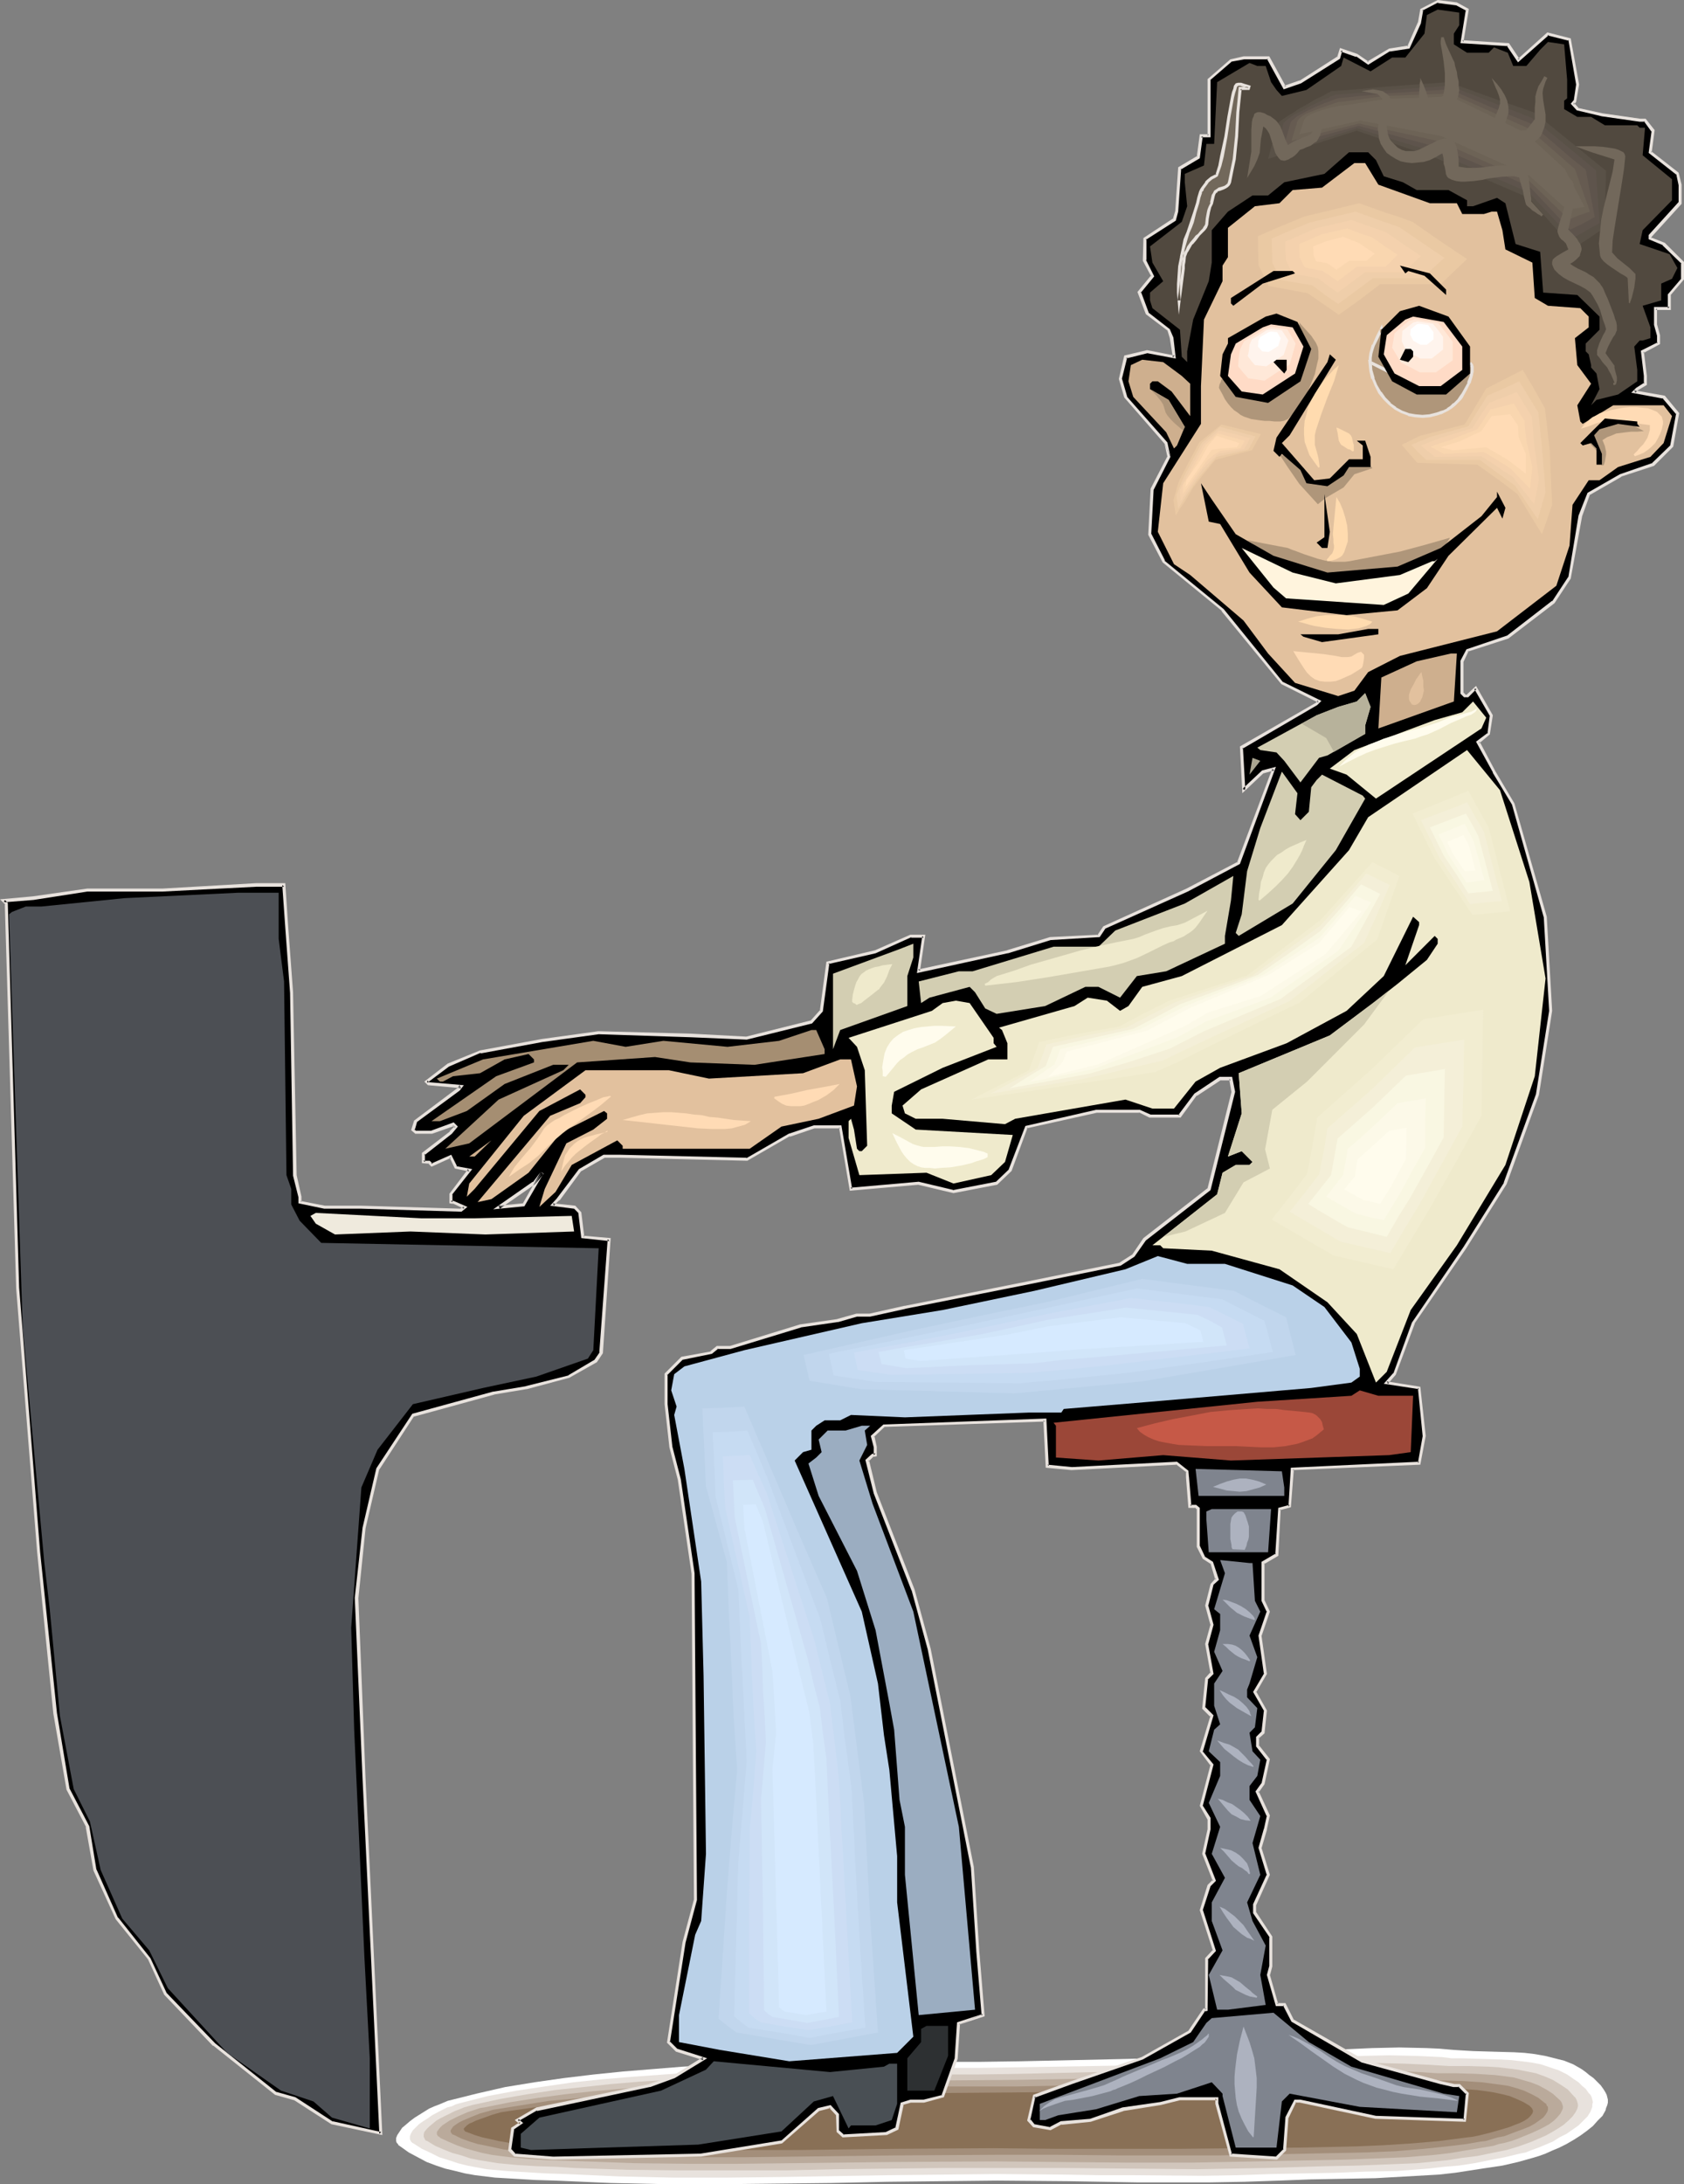 <?xml version="1.0" encoding="UTF-8" standalone="no"?>
<svg
   version="1.0"
   width="120.133mm"
   height="155.754mm"
   id="svg161"
   sodipodi:docname="Pianist 15.wmf"
   xmlns:inkscape="http://www.inkscape.org/namespaces/inkscape"
   xmlns:sodipodi="http://sodipodi.sourceforge.net/DTD/sodipodi-0.dtd"
   xmlns="http://www.w3.org/2000/svg"
   xmlns:svg="http://www.w3.org/2000/svg">
  <rect width="100%" height="100%" fill="#808080" stroke="none"/>
  <sodipodi:namedview
     id="namedview161"
     pagecolor="#ffffff"
     bordercolor="#000000"
     borderopacity="0.25"
     inkscape:showpageshadow="2"
     inkscape:pageopacity="0.0"
     inkscape:pagecheckerboard="0"
     inkscape:deskcolor="#d1d1d1"
     inkscape:document-units="mm" />
  <defs
     id="defs1">
    <pattern
       id="WMFhbasepattern"
       patternUnits="userSpaceOnUse"
       width="6"
       height="6"
       x="0"
       y="0" />
  </defs>
  <path
     style="fill:#ffffff;fill-opacity:1;fill-rule:evenodd;stroke:none"
     d="m 120.702,566.215 3.878,-0.97 3.878,-0.97 7.756,-1.778 7.918,-1.293 7.918,-1.131 8.079,-0.97 7.918,-0.808 15.997,-1.293 11.311,-0.646 11.472,-0.323 11.311,-0.162 11.472,-0.162 h 22.783 11.472 l 11.311,-0.162 29.246,-0.646 14.542,-0.485 14.542,-0.485 7.271,-0.162 7.271,-0.485 14.704,-0.97 7.271,-0.323 7.271,-0.162 7.271,0.162 3.555,0.162 3.716,0.323 2.585,0.162 2.747,0.162 5.494,0.162 5.655,0.162 2.747,0.162 2.747,0.323 2.747,0.485 2.585,0.646 2.585,0.646 2.424,0.97 2.262,1.293 1.131,0.808 0.969,0.808 1.131,0.808 0.969,0.97 0.97,0.97 0.808,1.131 0.485,0.808 0.323,0.646 0.162,0.646 0.162,0.646 v 0.808 l -0.162,0.646 -0.323,0.808 -0.162,0.646 -0.808,1.454 -1.293,1.293 -1.293,1.454 -1.616,1.293 -1.777,1.293 -1.777,1.131 -1.939,1.131 -1.939,0.97 -1.939,0.808 -1.777,0.808 -1.777,0.646 -1.616,0.485 -4.04,1.131 -4.201,0.97 -4.363,0.646 -4.201,0.646 -4.201,0.646 -4.363,0.485 -8.564,0.485 -8.564,0.485 -8.725,0.162 -8.564,0.162 -8.564,0.323 -9.533,0.323 -9.533,0.162 h -9.533 -9.533 l -18.905,-0.323 -19.067,-0.162 -14.866,0.162 -14.866,0.162 -15.027,0.323 -14.866,0.162 -14.866,0.162 h -14.866 l -14.866,-0.323 -7.433,-0.323 -7.433,-0.323 -5.494,-0.162 -5.332,-0.323 -5.494,-0.323 -5.332,-0.646 -2.747,-0.485 -2.585,-0.646 -2.747,-0.646 -2.424,-0.808 -2.585,-0.97 -2.424,-1.293 -2.424,-1.293 -2.262,-1.616 -0.485,-0.323 -0.162,-0.323 -0.323,-0.323 -0.162,-0.485 v -0.808 l 0.323,-0.808 0.646,-0.97 0.646,-0.97 0.969,-0.808 1.131,-0.97 1.293,-0.97 1.293,-0.808 2.585,-1.616 1.454,-0.646 1.293,-0.485 1.131,-0.485 z"
     id="path1" />
  <path
     style="fill:#e8e2dd;fill-opacity:1;fill-rule:evenodd;stroke:none"
     d="m 123.933,566.862 7.594,-1.939 7.756,-1.454 7.594,-1.131 7.756,-1.131 7.756,-0.808 7.756,-0.646 15.673,-1.131 11.149,-0.646 11.149,-0.323 11.149,-0.162 h 11.149 l 22.137,-0.162 h 11.149 l 11.149,-0.162 28.6,-0.485 28.438,-0.808 6.948,-0.323 7.271,-0.323 14.219,-0.808 7.11,-0.323 7.11,-0.162 7.11,0.162 3.555,0.162 3.555,0.162 2.585,0.323 h 2.585 l 5.494,0.162 5.332,0.162 2.747,0.162 2.747,0.323 2.585,0.323 2.585,0.485 2.424,0.808 2.424,0.808 2.262,1.131 2.101,1.454 0.97,0.646 0.969,0.97 0.969,0.808 0.808,1.131 0.485,0.485 0.323,0.646 0.162,0.646 0.162,0.646 -0.162,0.646 v 0.646 l -0.485,1.293 -0.808,1.293 -1.131,1.131 -1.293,1.293 -1.616,1.131 -1.616,1.131 -1.939,0.97 -1.777,1.131 -1.939,0.808 -1.939,0.808 -1.777,0.646 -1.616,0.646 -1.616,0.323 -4.04,0.97 -4.201,0.808 -4.04,0.808 -4.201,0.646 -4.04,0.323 -4.201,0.485 -8.402,0.646 -8.402,0.162 -8.402,0.323 -8.402,0.162 -8.402,0.162 -9.372,0.323 -9.21,0.162 -18.582,-0.162 h -9.372 l -9.372,-0.162 -18.42,-0.162 -14.542,0.162 -14.542,0.162 -29.085,0.485 -14.542,0.162 h -14.542 l -14.542,-0.323 -14.542,-0.646 -5.171,-0.162 -5.332,-0.323 -5.332,-0.323 -5.332,-0.485 -2.585,-0.485 -2.585,-0.485 -2.585,-0.646 -2.424,-0.808 -2.585,-0.808 -2.262,-1.131 -2.424,-1.131 -2.262,-1.454 -0.323,-0.162 -0.323,-0.323 -0.162,-0.323 -0.162,-0.323 v -0.808 l 0.323,-0.808 0.485,-0.808 0.808,-0.808 0.808,-0.808 1.131,-0.808 1.293,-0.808 1.131,-0.808 2.747,-1.454 1.293,-0.646 1.293,-0.323 0.969,-0.485 z"
     id="path2" />
  <path
     style="fill:#d1c6bc;fill-opacity:1;fill-rule:evenodd;stroke:none"
     d="m 127.327,567.346 7.433,-1.616 7.433,-1.293 7.433,-1.131 7.594,-0.808 7.594,-0.808 7.594,-0.646 15.35,-0.97 10.826,-0.485 10.826,-0.323 10.826,-0.162 h 32.478 10.988 l 10.826,-0.162 27.792,-0.646 27.792,-0.485 6.948,-0.323 13.896,-0.646 6.948,-0.485 6.948,-0.162 6.948,-0.162 6.948,0.162 6.948,0.323 2.424,0.162 2.747,0.162 h 5.171 l 5.332,0.162 2.585,0.162 2.747,0.323 2.585,0.323 2.424,0.485 2.424,0.485 2.262,0.808 2.262,0.97 2.101,1.293 1.939,1.293 1.616,1.778 0.485,0.485 0.323,0.646 0.162,0.485 0.162,0.646 v 0.485 l -0.162,0.646 -0.485,0.97 -0.808,1.131 -1.131,1.131 -1.293,1.131 -1.454,0.97 -1.616,0.97 -1.777,0.97 -3.716,1.616 -1.777,0.646 -1.777,0.646 -1.616,0.485 -1.616,0.485 -4.04,0.808 -3.878,0.808 -4.04,0.485 -4.04,0.646 -8.241,0.808 -8.079,0.323 -8.241,0.323 -8.241,0.162 -16.32,0.485 -9.21,0.162 -9.049,0.162 -18.097,-0.162 -18.097,-0.162 H 268.549 254.33 l -14.219,0.162 -14.219,0.162 -14.058,0.323 h -14.219 -14.219 l -14.219,-0.162 -14.219,-0.485 -5.009,-0.323 -5.171,-0.162 -5.332,-0.323 -5.171,-0.485 -5.009,-0.808 -2.424,-0.485 -2.424,-0.808 -2.424,-0.646 -2.424,-0.97 -2.262,-0.97 -2.101,-1.293 -0.485,-0.162 -0.162,-0.323 -0.323,-0.646 v -0.646 l 0.162,-0.646 0.646,-0.808 0.646,-0.646 0.969,-0.808 0.969,-0.808 1.131,-0.646 1.293,-0.646 2.585,-1.293 1.293,-0.485 1.131,-0.485 1.131,-0.323 z"
     id="path3" />
  <path
     style="fill:#baaa9b;fill-opacity:1;fill-rule:evenodd;stroke:none"
     d="m 130.558,567.993 7.271,-1.454 7.271,-1.131 7.271,-0.97 7.433,-0.808 7.433,-0.646 7.433,-0.485 14.866,-0.808 10.503,-0.485 10.664,-0.323 h 10.503 l 10.664,-0.162 h 21.167 l 21.167,-0.162 27.146,-0.485 26.984,-0.485 6.786,-0.162 6.786,-0.323 13.573,-0.646 6.786,-0.323 h 6.786 6.786 l 6.786,0.323 5.009,0.323 h 5.171 l 5.171,0.162 5.171,0.323 2.585,0.323 2.424,0.323 2.262,0.646 2.262,0.646 2.101,0.808 2.101,1.131 1.777,1.131 1.777,1.616 0.323,0.323 0.323,0.485 0.162,0.485 0.162,0.485 v 0.485 l -0.162,0.485 -0.485,0.97 -0.808,0.97 -0.969,0.97 -1.293,0.97 -1.454,0.808 -1.616,0.808 -1.777,0.808 -3.555,1.454 -1.777,0.646 -1.777,0.485 -1.616,0.323 -1.454,0.485 -3.878,0.646 -3.878,0.646 -3.878,0.646 -4.04,0.485 -7.918,0.646 -7.918,0.323 -8.079,0.323 -8.079,0.162 -8.079,0.162 -7.918,0.162 -8.725,0.162 -8.887,0.162 h -17.612 l -17.774,-0.162 -17.612,-0.162 -27.631,0.162 -27.792,0.323 -13.896,0.162 h -13.734 l -13.896,-0.162 -13.734,-0.485 -5.009,-0.162 -5.171,-0.162 -5.009,-0.323 -5.009,-0.485 -2.585,-0.323 -2.424,-0.323 -2.424,-0.485 -2.424,-0.646 -2.262,-0.646 -2.262,-0.808 -2.262,-0.97 -2.101,-0.97 -0.323,-0.323 -0.323,-0.162 -0.323,-0.485 v -0.646 l 0.323,-0.485 0.485,-0.646 0.646,-0.646 0.969,-0.646 0.969,-0.646 2.262,-1.131 2.585,-1.131 2.424,-0.808 0.969,-0.323 z"
     id="path4" />
  <path
     style="fill:#a38e7a;fill-opacity:1;fill-rule:evenodd;stroke:none"
     d="m 133.79,568.478 7.11,-1.131 7.11,-1.131 7.271,-0.646 7.11,-0.646 7.271,-0.646 7.11,-0.323 14.542,-0.808 10.341,-0.323 10.341,-0.323 20.521,-0.162 h 20.682 20.682 l 52.999,-0.97 6.463,-0.162 6.625,-0.162 13.25,-0.646 6.625,-0.162 6.625,-0.162 6.625,0.162 6.625,0.323 4.686,0.162 h 5.171 l 5.009,0.162 5.009,0.323 2.424,0.323 2.424,0.323 2.262,0.323 2.262,0.646 1.939,0.646 2.101,0.97 1.777,0.97 1.616,1.293 0.485,0.323 0.162,0.485 0.323,0.323 v 0.485 0.323 l -0.162,0.485 -0.485,0.808 -0.646,0.808 -1.131,0.808 -1.131,0.808 -1.454,0.808 -1.616,0.646 -1.777,0.646 -3.393,1.293 -1.777,0.323 -1.616,0.485 -1.616,0.485 -1.454,0.162 -3.716,0.646 -3.878,0.485 -7.594,0.808 -7.756,0.646 -7.756,0.323 -15.673,0.323 -15.673,0.323 -8.564,0.162 h -8.564 -17.289 l -17.289,-0.162 h -17.128 l -26.984,0.162 -26.984,0.323 -13.573,0.162 h -13.411 l -13.573,-0.162 -13.411,-0.485 -4.847,-0.162 -5.009,-0.162 -4.847,-0.162 -5.009,-0.323 -4.847,-0.646 -2.262,-0.485 -2.262,-0.485 -2.424,-0.485 -2.101,-0.646 -2.262,-0.808 -1.939,-0.97 -0.485,-0.162 -0.162,-0.162 -0.323,-0.485 v -0.485 l 0.323,-0.485 0.323,-0.485 0.646,-0.485 0.969,-0.646 0.969,-0.485 2.262,-0.97 2.424,-0.97 2.424,-0.646 0.969,-0.323 z"
     id="path5" />
  <path
     style="fill:#897056;fill-opacity:1;fill-rule:evenodd;stroke:none"
     d="m 137.183,568.962 6.786,-0.97 6.948,-0.808 6.948,-0.646 7.11,-0.485 14.058,-0.808 14.058,-0.485 10.18,-0.485 10.018,-0.162 h 20.036 20.198 l 20.036,-0.162 51.545,-0.646 12.927,-0.323 12.927,-0.485 6.302,-0.162 6.463,-0.162 6.463,0.162 6.463,0.162 4.686,0.162 4.847,0.162 h 5.009 l 4.847,0.323 2.262,0.162 2.424,0.323 2.101,0.323 2.262,0.485 1.939,0.485 1.939,0.808 1.777,0.808 1.616,0.97 0.323,0.323 0.323,0.323 0.162,0.323 0.162,0.323 v 0.323 l -0.162,0.485 -0.485,0.646 -0.646,0.646 -0.97,0.646 -1.293,0.646 -1.293,0.485 -1.616,0.646 -1.616,0.485 -3.393,0.97 -3.232,0.808 -1.616,0.323 -1.454,0.162 -7.433,0.97 -7.433,0.646 -7.594,0.485 -7.433,0.323 -15.35,0.323 -15.189,0.162 -16.643,0.162 H 301.673 284.707 l -16.805,-0.162 -26.176,0.162 -13.088,0.162 -13.25,0.162 H 189.212 l -13.25,-0.162 -13.088,-0.323 h -4.686 l -9.695,-0.485 -4.847,-0.162 -4.524,-0.485 -4.686,-0.808 -2.101,-0.485 -2.262,-0.485 -2.101,-0.646 -2.101,-0.808 -0.485,-0.162 -0.323,-0.485 v -0.323 l 0.323,-0.323 0.485,-0.485 0.646,-0.485 0.808,-0.323 0.969,-0.485 2.262,-0.808 2.262,-0.808 2.262,-0.646 1.131,-0.162 z"
     id="path6" />
  <path
     style="fill:#000000;fill-opacity:1;fill-rule:evenodd;stroke:none"
     d="m 134.436,325.283 6.786,-0.646 4.847,-8.564 -2.101,2.909 z M 395.552,2.585 l -1.293,8.726 12.28,0.646 2.908,4.363 7.918,-7.272 5.817,1.454 2.101,12.281 -0.646,4.363 -0.646,0.808 1.293,1.454 6.625,1.454 10.18,1.454 h 1.454 l 2.101,2.909 -0.646,5.817 7.271,5.817 0.646,2.909 v 5.009 l -7.918,8.726 v 0.808 l 3.555,1.454 5.171,5.009 v 4.363 l -3.555,4.363 v 3.555 h -3.716 v 4.363 l 0.646,2.909 v 2.262 l -4.201,2.101 0.646,6.625 v 2.101 l -2.101,1.454 -0.808,0.646 7.918,1.454 3.716,4.525 -1.454,8.564 -5.171,5.171 -8.564,2.909 -8.725,5.009 -2.262,5.979 -2.908,16.644 -4.363,6.464 -12.28,9.372 -10.988,3.555 -1.293,3.07 v 8.564 l 0.646,0.808 h 0.646 l 2.262,-2.101 4.363,7.272 -0.808,5.009 -2.747,2.262 4.201,7.918 5.171,8.726 8.725,30.379 1.293,25.37 -3.393,22.623 -8.725,23.915 -10.988,17.452 -13.896,20.199 -5.009,13.735 -2.101,2.262 8.725,1.454 1.454,12.927 -1.454,7.433 -34.094,1.454 -0.808,10.18 -2.747,0.646 -0.808,12.281 -3.716,2.262 v 10.18 l 1.454,2.909 -2.101,6.464 1.454,10.18 -2.908,5.009 2.908,5.009 -0.808,5.979 -1.454,1.293 v 2.262 l 2.908,3.717 -1.454,6.464 -1.454,2.101 2.908,6.625 -0.646,3.555 -1.454,5.009 2.101,7.272 -3.555,8.08 v 2.101 l 4.363,6.625 v 7.918 l -0.808,2.262 2.262,8.08 H 346.27 l 2.262,4.201 18.905,10.988 21.006,5.656 3.555,0.808 h 1.454 l 2.101,2.262 -0.646,7.11 -23.914,-0.646 -20.359,-4.363 h -1.454 l -2.262,4.363 -0.646,8.726 -2.101,2.101 -12.28,-0.646 -3.716,-13.897 v -1.454 h -10.018 l -5.332,1.454 -10.018,1.454 -8.725,2.909 -7.918,0.808 -3.07,1.454 -4.201,-0.808 -1.454,-1.454 1.454,-6.464 10.018,-3.717 19.067,-6.464 12.927,-7.11 3.716,-5.979 h 0.646 v -13.735 l 2.101,-2.262 -3.555,-10.827 2.101,-6.625 1.454,-1.293 -2.747,-7.272 1.293,-6.625 v -2.909 l -2.101,-3.555 2.908,-10.827 -2.908,-3.717 2.908,-9.534 -2.101,-2.101 0.646,-7.918 1.454,-1.454 -1.454,-7.918 1.454,-5.171 -1.454,-5.171 1.454,-5.656 1.454,-1.454 -1.454,-4.363 -2.101,-1.454 -1.454,-3.07 v -10.019 l -0.808,-0.646 h -1.454 l -0.808,-7.918 v -1.616 l -2.747,-2.101 -28.438,1.454 -6.463,-0.808 -0.646,-12.281 -43.466,1.454 -3.07,2.747 0.808,3.07 v 2.101 h -0.808 l -1.454,1.454 2.262,8.726 10.18,26.178 4.363,15.836 11.634,58.819 1.454,22.461 1.293,17.452 -6.463,2.101 -0.808,9.534 -3.555,10.18 -5.171,1.454 h -3.393 l -2.262,0.646 -1.454,6.625 -2.908,1.454 -11.634,0.646 -1.454,-1.293 v -4.363 l -2.101,-2.262 -3.07,0.646 -10.018,8.888 -21.652,3.555 -39.911,0.646 -10.341,-0.646 -1.293,-1.454 0.646,-5.817 2.262,-1.454 -0.969,-0.808 5.171,-2.909 30.539,-6.464 6.625,-2.262 7.918,-5.009 -7.271,-2.262 -2.101,-2.101 4.201,-26.824 2.908,-11.635 -0.646,-87.906 -3.716,-25.37 -2.101,-8.564 -1.454,-11.635 v -8.08 l 4.363,-4.201 7.918,-1.616 1.616,-1.454 h 3.555 l 18.905,-5.656 10.018,-1.616 5.171,-1.454 h 3.555 l 9.372,-2.101 33.447,-6.464 24.56,-5.171 3.555,-2.101 3.07,-4.525 17.289,-13.574 6.625,-26.178 -0.646,-3.555 h -2.908 l -6.625,4.363 -4.201,5.656 h -8.079 l -2.908,-1.293 h -11.634 l -18.905,4.201 -4.363,11.796 -3.555,3.555 -11.634,2.262 -9.372,-2.262 -18.259,1.454 -2.908,-16.805 h -7.11 l -6.625,2.262 -11.472,6.625 -34.094,-0.808 h -4.363 l -6.463,3.717 -5.979,7.756 -1.293,1.454 5.655,0.646 1.616,1.616 0.646,6.464 7.271,0.646 -2.262,30.541 -1.454,2.262 -7.271,4.201 -11.472,3.07 -8.725,1.454 -21.814,5.817 -9.533,14.543 -3.555,15.836 -2.101,18.906 2.101,48.801 4.524,95.662 -13.25,-2.909 -10.018,-6.625 -5.171,-1.293 L 57.685,551.026 44.597,537.29 40.234,527.918 31.508,517.092 25.692,504.003 23.591,492.368 18.42,482.188 14.866,461.827 10.503,418.359 4.686,347.259 1.777,243.518 0.969,242.71 9.049,242.063 23.591,239.801 h 20.359 l 25.207,-1.293 h 7.433 l 0.646,11.473 1.293,17.452 0.969,49.285 1.293,5.817 v 1.454 l 6.625,1.293 h 10.018 l 26.823,0.808 0.969,-0.808 -3.07,-1.293 h -0.646 v -2.101 l 5.009,-6.464 -3.716,-0.808 -1.293,-2.909 -5.171,2.262 -0.646,-0.808 h -1.616 v -2.262 l 7.433,-5.656 1.293,-1.616 -0.646,-0.646 -5.817,2.262 h -4.201 l -0.808,-0.808 0.808,-2.262 11.472,-8.564 0.646,-0.808 -8.564,-0.646 -0.808,-0.646 5.979,-4.525 8.564,-3.555 16.643,-2.909 15.35,-2.101 24.722,0.646 15.189,0.646 17.451,-4.363 2.747,-2.909 1.616,-12.927 12.927,-3.07 9.533,-4.201 h 3.393 l -1.293,9.534 23.914,-5.333 11.472,-3.393 13.088,-0.808 1.454,-2.262 22.46,-10.18 13.896,-7.272 9.372,-25.37 -2.908,0.808 -5.171,5.009 -0.485,-11.473 20.198,-11.635 0.646,-0.808 -10.018,-5.009 -15.997,-19.553 -15.997,-13.25 -3.555,-7.272 0.646,-12.119 4.363,-8.726 -0.646,-3.717 -10.988,-12.443 -1.454,-4.848 1.454,-5.979 5.817,-1.454 7.271,1.454 -0.646,-5.009 -0.808,-2.262 -5.817,-4.363 -2.101,-5.656 3.555,-4.525 -2.101,-4.201 v -5.817 l 7.918,-5.171 0.808,-2.101 0.808,-11.635 5.009,-2.909 0.646,-5.817 h 2.101 V 21.492 l 5.979,-5.171 3.393,-0.808 h 6.625 l 4.363,8.08 4.363,-1.454 10.18,-6.625 0.808,-2.101 4.201,1.454 3.07,2.101 5.655,-3.555 5.171,-0.646 2.908,-6.625 0.646,-3.555 4.363,-2.262 5.171,0.808 z"
     id="path7" />
  <path
     style="fill:#e8e2dd;fill-opacity:1;fill-rule:evenodd;stroke:none"
     d="m 132.982,325.929 8.402,-0.808 5.171,-8.888 -0.808,-0.323 -2.101,2.747 v -0.162 l -10.664,7.433 1.777,-0.162 9.533,-6.625 2.262,-2.747 -0.808,-0.485 -4.847,8.564 0.162,-0.162 -6.625,0.646 0.323,0.808 z"
     id="path8" />
  <path
     style="fill:#e8e2dd;fill-opacity:1;fill-rule:evenodd;stroke:none"
     d="m 395.391,2.909 -0.162,-0.323 -1.454,9.049 12.765,0.808 -0.323,-0.162 3.07,4.525 8.402,-7.433 -0.485,0.162 5.817,1.454 -0.162,-0.323 2.101,12.119 v 0 l -0.646,4.363 v -0.162 l -0.808,0.97 1.616,1.778 6.786,1.616 10.18,1.454 h 1.454 l -0.323,-0.162 2.101,2.909 v -0.323 l -0.808,5.979 7.594,5.979 -0.162,-0.323 0.646,3.07 v -0.162 5.009 -0.323 l -8.079,8.888 v 1.131 l 3.878,1.616 h -0.162 l 5.171,5.009 -0.162,-0.323 v 4.363 l 0.162,-0.162 -3.716,4.363 v 3.717 l 0.485,-0.323 h -4.201 v 4.848 l 0.808,2.909 v -0.162 2.262 l 0.162,-0.323 -4.524,2.262 0.808,6.787 v 0 2.101 l 0.162,-0.323 -2.262,1.454 -1.293,1.293 8.725,1.616 -0.323,-0.162 3.716,4.363 v -0.323 l -1.616,8.726 0.162,-0.162 -5.171,5.009 0.323,-0.162 -8.887,3.07 -8.725,5.009 -2.424,6.14 -2.747,16.644 v -0.162 l -4.363,6.625 v -0.162 l -12.119,9.372 v 0 l -10.988,3.717 -1.616,3.07 v 8.888 l 0.969,0.97 h 1.131 l 2.262,-2.262 h -0.646 l 4.201,7.272 v -0.162 l -0.646,5.009 0.162,-0.323 -3.232,2.424 4.524,8.241 v 0.162 l 5.171,8.564 v 0 l 8.564,30.379 v -0.162 l 1.454,25.37 v 0 l -3.555,22.461 v 0 l -8.725,23.915 0.162,-0.162 -10.988,17.452 -13.896,20.36 -5.009,13.735 v -0.162 l -2.585,2.909 9.533,1.454 -0.323,-0.323 1.293,13.089 v -0.162 l -1.293,7.272 0.323,-0.323 -34.579,1.616 -0.646,10.503 0.323,-0.485 -3.07,0.808 -0.808,12.604 0.162,-0.323 -3.878,2.262 v 10.503 l 1.454,3.07 v -0.323 l -2.262,6.625 1.454,10.342 0.162,-0.323 -3.07,5.171 3.07,5.333 -0.162,-0.323 -0.646,5.817 v -0.162 l -1.454,1.454 v 2.585 l 2.908,3.717 v -0.323 l -1.454,6.625 v -0.162 l -1.616,2.262 3.07,6.787 v -0.323 l -0.808,3.717 v -0.162 l -1.454,5.171 2.262,7.433 v -0.323 l -3.716,8.08 v 2.424 l 4.524,6.625 -0.162,-0.162 v 7.918 -0.162 l -0.646,2.424 2.424,8.403 H 346.27 l -0.323,-0.162 2.262,4.363 18.905,10.988 21.167,5.817 3.555,0.808 h 1.616 l -0.323,-0.162 2.262,2.262 -0.162,-0.485 -0.646,7.272 0.323,-0.323 -23.914,-0.808 v 0 l -20.359,-4.363 h -1.616 l -2.424,4.686 -0.646,8.888 0.162,-0.323 -2.101,2.101 h 0.162 l -12.28,-0.808 0.323,0.323 -3.716,-13.897 v 0.162 -1.778 h -10.503 l -5.171,1.293 v 0 l -10.18,1.454 -8.725,3.07 v 0 l -7.918,0.646 -3.07,1.616 h 0.323 l -4.363,-0.808 0.162,0.162 -1.293,-1.616 v 0.485 l 1.454,-6.625 -0.323,0.485 10.18,-3.717 19.067,-6.625 12.927,-7.272 3.878,-5.817 -0.323,0.162 0.969,-0.162 0.162,-14.058 -0.162,0.323 2.262,-2.424 -3.555,-11.15 v 0.162 l 2.101,-6.464 -0.162,0.162 1.616,-1.616 -2.908,-7.433 v 0.162 l 1.454,-6.625 v -3.07 l -2.262,-3.555 0.162,0.323 2.908,-11.15 -3.07,-3.717 0.162,0.323 2.908,-9.857 -2.262,-2.262 v 0.323 l 0.808,-7.918 -0.162,0.323 1.616,-1.616 -1.454,-8.08 v 0.162 l 1.454,-5.333 -1.454,-5.333 v 0.323 l 1.454,-5.817 -0.162,0.162 1.616,-1.454 -1.616,-4.848 -2.262,-1.454 0.162,0.162 -1.454,-3.07 v 0.162 -10.342 l -0.97,-0.808 h -1.616 l 0.323,0.323 -0.646,-7.918 v 0.162 l -0.162,-1.778 -3.07,-2.424 -28.438,1.454 h 0.162 l -6.625,-0.646 0.323,0.323 -0.646,-12.766 -43.95,1.616 -3.393,3.07 0.808,3.07 v 0 2.101 l 0.485,-0.485 -0.969,0.162 -1.777,1.616 2.262,9.049 v 0 l 10.18,26.178 v -0.162 l 4.363,15.998 v 0 l 11.634,58.819 v -0.162 l 1.454,22.461 v 0.162 l 1.454,17.452 0.323,-0.485 -6.463,2.909 6.948,-2.262 -1.454,-17.775 v 0 l -1.454,-22.461 v 0 l -11.634,-58.819 v 0 l -4.363,-15.998 v 0 l -10.18,-26.178 v 0 l -2.101,-8.726 -0.162,0.485 1.454,-1.454 -0.323,0.162 1.131,-0.162 v -2.585 l -0.646,-2.909 -0.162,0.323 2.908,-2.747 h -0.162 l 43.466,-1.454 -0.485,-0.323 0.646,12.766 6.948,0.646 v 0 l 28.438,-1.454 -0.323,-0.162 2.908,2.262 -0.162,-0.323 v 1.616 0 l 0.646,8.241 h 1.939 l -0.323,-0.162 0.808,0.646 -0.162,-0.162 v 10.18 l 1.616,3.232 2.262,1.454 -0.162,-0.162 1.293,4.363 0.162,-0.485 -1.454,1.616 -1.454,5.817 1.454,5.333 v -0.323 l -1.454,5.332 1.454,8.08 v -0.485 l -1.454,1.616 -0.808,8.241 2.262,2.262 v -0.485 l -2.908,9.695 2.908,3.878 v -0.323 l -2.908,11.15 2.101,3.717 v -0.323 2.909 0 l -1.454,6.625 2.908,7.433 v -0.485 l -1.454,1.454 -2.101,6.787 3.555,10.988 v -0.323 l -2.101,2.262 v 13.897 l 0.323,-0.323 h -0.808 l -4.04,5.979 0.323,-0.162 -12.927,7.272 v 0 l -18.905,6.464 -10.341,3.717 -1.616,6.948 1.616,1.778 4.686,0.808 3.07,-1.616 -0.162,0.162 7.918,-0.808 8.887,-2.909 h -0.162 l 10.18,-1.616 v 0 l 5.171,-1.293 v 0 h 10.018 l -0.485,-0.485 v 1.454 l 3.878,14.22 12.765,0.808 2.424,-2.424 0.646,-8.888 v 0.162 l 2.101,-4.363 -0.323,0.162 h 1.454 -0.162 l 20.359,4.363 24.399,0.808 0.808,-7.756 -2.424,-2.424 h -1.616 0.162 l -3.716,-0.808 -21.006,-5.817 h 0.162 l -18.905,-10.827 0.162,0.162 -2.262,-4.525 h -2.424 l 0.485,0.323 -2.262,-7.918 v 0.162 l 0.646,-2.424 v -8.08 l -4.363,-6.625 v 0.162 -2.101 0.162 l 3.716,-8.241 -2.262,-7.272 v 0.162 l 1.454,-5.009 v -0.162 l 0.808,-3.717 -3.07,-6.625 v 0.485 l 1.616,-2.262 1.454,-6.787 -3.07,-3.878 0.162,0.323 v -2.262 l -0.162,0.323 1.616,-1.454 0.646,-6.14 -2.908,-5.171 v 0.323 l 2.908,-5.009 -1.454,-10.342 v 0.162 l 2.262,-6.625 -1.454,-3.07 v 0.162 -10.18 l -0.162,0.323 3.878,-2.262 0.646,-12.604 -0.323,0.323 3.07,-0.808 0.808,-10.342 -0.323,0.323 34.417,-1.454 1.454,-7.756 -1.454,-13.25 -9.049,-1.454 0.323,0.646 2.101,-2.424 5.171,-13.897 -0.162,0.162 13.896,-20.199 10.988,-17.452 8.725,-24.077 3.555,-22.623 -1.454,-25.37 -8.725,-30.541 -5.171,-8.726 v 0 l -4.201,-7.918 -0.162,0.485 2.908,-2.424 0.808,-5.171 -4.524,-7.918 -2.585,2.424 h 0.162 -0.646 0.323 l -0.646,-0.646 v 0.162 -8.564 0.162 l 1.454,-3.07 -0.323,0.323 10.988,-3.555 12.442,-9.534 4.363,-6.625 3.07,-16.805 v 0 l 2.101,-5.817 -0.162,0.162 8.725,-5.009 h -0.162 l 8.887,-2.909 5.171,-5.171 1.616,-9.049 -3.878,-4.686 -8.241,-1.454 0.323,0.646 0.646,-0.646 v 0 l 2.424,-1.454 v -2.424 0 l -0.808,-6.625 -0.162,0.485 4.524,-2.424 v -2.424 l -0.808,-2.909 v 0 -4.363 l -0.323,0.485 h 4.04 V 79.503 l -0.162,0.162 3.716,-4.363 v -4.686 l -5.171,-5.171 -3.716,-1.454 0.162,0.323 v -0.808 0.323 l 8.079,-8.888 v -5.171 l -0.808,-3.232 -7.433,-5.817 0.162,0.485 0.808,-6.14 -2.424,-3.07 h -1.616 0.162 l -10.18,-1.454 -6.625,-1.454 h 0.162 l -1.293,-1.454 v 0.646 l 0.646,-0.808 0.808,-4.686 -2.262,-12.443 -6.302,-1.616 -8.079,7.272 h 0.646 l -2.908,-4.363 -12.603,-0.808 0.323,0.485 1.454,-8.888 z"
     id="path9" />
  <path
     style="fill:#e8e2dd;fill-opacity:1;fill-rule:evenodd;stroke:none"
     d="m 264.994,542.785 -6.948,2.262 -0.646,9.695 v 0 l -3.555,10.019 0.323,-0.162 -5.171,1.293 v 0 h -3.555 l -2.585,0.808 -1.454,6.787 0.162,-0.162 -2.747,1.293 h 0.162 l -11.634,0.646 0.323,0.162 -1.454,-1.293 v 0.323 -4.686 l -2.262,-2.424 -3.393,0.808 -10.018,8.888 0.162,-0.162 -21.814,3.555 h 0.162 l -39.911,0.808 -10.341,-0.808 0.323,0.162 -1.293,-1.454 v 0.323 l 0.808,-5.656 -0.162,0.162 2.585,-1.778 -1.293,-1.131 v 0.646 l 5.009,-2.909 v 0.162 l 30.377,-6.464 h 0.162 l 6.625,-2.424 8.725,-5.332 -8.079,-2.585 0.162,0.162 -2.262,-2.262 0.162,0.323 4.201,-26.824 v 0 l 3.07,-11.473 -0.646,-88.067 v 0 l -3.716,-25.37 v 0 l -2.262,-8.726 v 0 l -1.293,-11.473 v 0 -8.08 l -0.162,0.323 4.363,-4.363 -0.162,0.162 7.918,-1.616 1.777,-1.454 -0.323,0.162 h 3.555 l 19.067,-5.817 h -0.162 l 10.018,-1.454 h 0.162 l 5.009,-1.454 v 0 h 3.555 l 9.533,-2.101 h -0.162 l 33.447,-6.625 24.722,-5.009 3.716,-2.424 3.07,-4.363 v 0 l 17.451,-13.574 6.625,-26.501 -0.808,-4.04 h -3.393 l -6.786,4.525 -4.363,5.817 0.485,-0.162 h -8.079 0.162 l -2.908,-1.293 h -11.795 l -19.067,4.363 -4.524,11.796 0.162,-0.162 -3.716,3.555 0.162,-0.162 -11.634,2.262 h 0.323 l -9.533,-2.262 -18.42,1.616 0.485,0.323 -2.908,-17.129 h -7.433 l -6.786,2.262 -11.472,6.625 0.162,-0.162 -34.094,-0.808 h -4.524 l -6.625,3.878 -5.979,7.918 0.162,-0.162 -1.939,2.101 6.463,0.808 -0.162,-0.162 1.454,1.454 -0.162,-0.162 0.808,6.787 7.594,0.808 -0.485,-0.485 -2.262,30.541 0.162,-0.162 -1.454,2.101 v 0 l -7.11,4.201 h 0.162 l -11.634,2.909 h 0.162 l -8.725,1.454 h -0.162 l -21.814,5.979 -9.695,14.705 -3.716,15.998 v 0 l -2.101,18.906 v 0 l 2.101,48.801 4.524,95.662 0.485,-0.485 -13.088,-2.909 0.162,0.162 -10.18,-6.625 -5.171,-1.454 0.162,0.162 -16.643,-13.25 v 0 L 44.92,537.129 v 0 l -4.363,-9.372 -8.725,-10.988 v 0.162 L 26.015,503.841 v 0.162 L 24.076,492.207 18.744,482.026 v 0 L 15.35,461.666 10.826,418.359 5.171,347.098 v 0.162 l -3.07,-103.903 -0.808,-0.808 -0.323,0.646 8.079,-0.646 14.542,-2.262 v 0 h 20.359 l 25.207,-1.293 h 7.433 l -0.485,-0.485 0.808,11.473 v 0 l 1.293,17.613 v -0.162 l 0.808,49.447 1.454,5.817 v -0.162 1.778 l 6.948,1.454 h 10.018 l 26.984,0.808 1.616,-1.293 -3.716,-1.616 h -0.808 l 0.485,0.323 v -2.101 l -0.162,0.162 5.494,-6.948 -4.363,-0.808 0.323,0.162 -1.616,-3.232 -5.494,2.424 h 0.485 l -0.808,-0.808 h -1.777 l 0.485,0.323 v -2.262 l -0.162,0.485 7.433,-5.817 1.616,-1.939 -1.131,-1.131 -6.14,2.262 h 0.162 -4.201 l 0.162,0.162 -0.646,-0.646 0.162,0.323 0.646,-2.262 -0.162,0.162 11.634,-8.564 1.131,-1.454 -9.372,-0.808 0.162,0.162 -0.646,-0.646 v 0.646 l 5.817,-4.363 v 0 l 8.564,-3.717 v 0.162 l 16.643,-3.07 15.189,-2.101 v 0 l 24.722,0.808 15.189,0.646 17.612,-4.363 2.908,-3.232 1.777,-13.089 -0.323,0.323 12.765,-2.909 9.695,-4.363 -0.162,0.162 h 3.393 l -0.323,-0.485 -1.454,10.019 24.399,-5.332 h 0.162 l 11.472,-3.555 h -0.162 l 13.411,-0.808 1.616,-2.424 -0.162,0.162 22.298,-10.019 14.058,-7.433 9.695,-26.178 -3.716,0.97 -5.332,5.009 0.808,0.323 -0.646,-11.473 -0.162,0.323 20.198,-11.796 1.131,-1.131 -10.503,-5.171 0.162,0.162 -15.997,-19.714 -15.997,-13.089 h 0.162 l -3.716,-7.272 v 0.162 l 0.646,-12.119 v 0.162 l 4.524,-8.888 -1.616,-3.717 0.808,3.717 v -0.162 l -4.524,8.726 -0.646,12.443 3.878,7.433 15.997,13.089 h -0.162 l 16.158,19.714 10.018,5.009 -0.162,-0.646 -0.646,0.808 0.162,-0.162 -20.521,11.796 0.646,12.604 5.817,-5.494 -0.162,0.162 2.908,-0.808 -0.485,-0.485 -9.533,25.37 0.323,-0.323 -13.896,7.272 -22.46,10.18 -1.616,2.424 0.323,-0.162 -13.088,0.646 -11.634,3.555 h 0.162 l -24.076,5.171 0.485,0.485 1.454,-9.857 h -4.04 l -9.533,4.201 v 0 l -13.088,3.07 -1.777,13.25 0.162,-0.323 -2.747,3.07 0.162,-0.162 -17.451,4.363 h 0.162 l -15.189,-0.808 -24.722,-0.646 h -0.162 l -15.189,2.101 -16.643,3.07 -8.725,3.555 -6.302,4.848 0.969,0.97 8.887,0.808 -0.323,-0.808 -0.646,0.808 v 0 l -11.634,8.726 -0.808,2.585 1.131,0.97 h 4.524 l 5.979,-2.101 -0.485,-0.162 0.646,0.646 v -0.485 l -1.454,1.454 h 0.162 l -7.594,5.817 v 2.747 l 1.939,0.162 -0.323,-0.162 0.969,0.97 5.332,-2.424 -0.485,-0.162 1.454,3.07 3.878,0.808 -0.323,-0.646 -5.009,6.625 v 2.585 l 0.969,0.162 -0.162,-0.162 3.07,1.454 v -0.646 l -0.969,0.646 h 0.162 l -26.823,-0.808 h -10.018 0.162 l -6.625,-1.293 0.323,0.323 v -1.454 l -1.293,-5.817 v 0 L 79.014,267.433 v 0 l -1.293,-17.452 v 0 l -0.808,-11.958 h -7.756 l -25.207,1.454 H 23.591 v 0 L 8.887,241.579 0,242.387 l 1.454,1.454 -0.162,-0.323 3.07,103.742 v 0 l 5.655,71.1 4.363,43.468 3.555,20.522 5.332,10.18 -0.162,-0.162 2.101,11.796 5.979,13.089 8.725,10.827 v 0 l 4.363,9.534 13.088,13.735 h 0.162 l 16.643,13.25 5.171,1.454 v 0 l 10.018,6.464 13.734,2.909 -4.524,-95.985 -1.939,-48.801 v 0.162 l 1.939,-18.906 v 0 l 3.716,-15.998 v 0.162 l 9.372,-14.382 -0.162,0.162 21.814,-5.979 h -0.162 l 8.725,-1.454 h 0.162 l 11.472,-3.07 7.433,-4.201 1.616,-2.424 2.101,-31.025 -7.433,-0.646 0.323,0.323 -0.808,-6.625 -1.616,-1.778 -5.979,-0.646 0.162,0.646 1.454,-1.454 h 0.162 l 5.817,-7.918 -0.162,0.162 6.463,-3.717 h -0.162 4.363 l 34.255,0.808 11.472,-6.625 v 0.162 l 6.625,-2.262 h -0.162 7.11 l -0.323,-0.323 2.908,17.129 18.582,-1.616 h -0.162 l 9.533,2.262 11.795,-2.262 3.878,-3.717 4.363,-11.796 -0.323,0.323 18.905,-4.201 h -0.162 11.634 l -0.162,-0.162 2.908,1.454 h 8.402 l 4.363,-5.979 v 0.162 l 6.625,-4.363 -0.323,0.162 h 2.908 l -0.485,-0.485 0.646,3.717 v -0.162 l -6.463,26.016 0.162,-0.162 -17.451,13.574 -3.07,4.525 0.162,-0.162 -3.555,2.262 h 0.162 l -24.722,5.009 -33.286,6.625 h -0.162 l -9.372,2.101 h 0.162 -3.716 l -5.171,1.454 h 0.162 l -10.18,1.454 v 0 l -18.905,5.817 h 0.162 -3.716 l -1.777,1.454 h 0.323 l -8.079,1.454 -4.524,4.525 v 8.241 0 l 1.293,11.635 v 0 l 2.262,8.726 v 0 l 3.716,25.37 v -0.162 l 0.646,87.906 v 0 l -3.07,11.473 v 0 l -4.201,27.147 2.424,2.424 7.271,2.262 v -0.808 l -8.079,5.009 h 0.162 l -6.625,2.262 h 0.162 l -30.539,6.302 -5.817,3.393 1.293,1.131 0.162,-0.646 -2.424,1.616 -0.808,6.14 1.616,1.616 10.503,0.808 39.911,-0.808 v 0 l 21.814,-3.555 10.18,-8.888 -0.162,0.162 3.07,-0.808 -0.485,-0.162 2.101,2.262 -0.162,-0.162 0.162,4.525 1.616,1.454 11.957,-0.646 3.07,-1.454 1.454,-6.787 -0.323,0.162 2.262,-0.646 v 0 h 3.555 l 5.332,-1.454 3.716,-10.342 0.646,-9.534 -0.323,0.323 z"
     id="path10" />
  <path
     style="fill:#e8e2dd;fill-opacity:1;fill-rule:evenodd;stroke:none"
     d="m 315.569,123.132 -0.808,-3.878 -10.988,-12.443 0.162,0.162 -1.454,-5.009 v 0.162 l 1.454,-5.817 -0.323,0.323 5.817,-1.454 h -0.162 l 7.756,1.454 -0.646,-5.656 -0.969,-2.262 -5.817,-4.525 0.162,0.162 -2.101,-5.656 -0.162,0.323 3.716,-4.525 -2.262,-4.525 0.162,0.162 v -5.817 l -0.162,0.323 8.079,-5.171 0.646,-2.424 0.808,-11.635 -0.162,0.323 5.171,-3.07 0.808,-5.979 -0.485,0.323 h 2.585 V 21.492 l -0.162,0.162 5.817,-5.009 h -0.162 l 3.555,-0.646 h -0.162 6.625 l -0.323,-0.162 4.524,8.241 4.686,-1.616 10.503,-6.625 0.646,-2.262 -0.485,0.323 4.201,1.454 v -0.162 l 3.232,2.262 5.979,-3.717 -0.162,0.162 5.332,-0.808 3.07,-6.787 0.646,-3.717 -0.323,0.323 4.363,-2.262 -0.162,0.162 5.009,0.646 v 0 L 395.391,2.909 396.037,2.424 392.806,0.646 387.635,0 382.949,2.424 382.303,6.14 V 5.979 l -2.908,6.625 0.323,-0.323 -5.171,0.808 -5.979,3.555 h 0.485 L 365.983,14.543 l -4.686,-1.616 -0.808,2.585 0.162,-0.323 -10.341,6.625 0.162,-0.162 -4.201,1.454 0.485,0.323 -4.524,-8.241 h -6.948 l -3.555,0.808 -6.14,5.333 v 15.351 l 0.323,-0.485 h -2.424 l -0.808,6.14 0.162,-0.323 -5.171,3.07 -0.808,11.958 v -0.162 l -0.646,2.262 0.162,-0.323 -8.079,5.333 -0.162,6.14 2.262,4.201 v -0.323 l -3.716,4.525 2.262,5.979 5.979,4.525 -0.162,-0.162 0.646,2.101 v 0 l 0.808,5.171 0.485,-0.485 -7.433,-1.454 -6.14,1.454 -1.454,6.302 1.454,5.009 10.988,12.604 -0.162,-0.323 z"
     id="path11" />
  <path
     style="fill:#51493f;fill-opacity:1;fill-rule:evenodd;stroke:none"
     d="m 393.452,6.787 -1.454,2.262 v 2.909 l 3.555,2.262 h 5.817 l 1.454,-1.454 3.716,1.454 1.454,3.555 h 3.555 l 3.716,-4.363 2.101,-2.101 4.363,0.646 0.808,9.534 v 5.009 l -0.808,0.646 v 2.262 l 3.555,2.101 h 3.716 l 3.716,2.262 h 8.725 l 0.646,0.646 h 1.454 l -0.646,7.433 7.918,6.464 v 5.656 l -7.918,8.08 -0.808,3.717 8.079,2.747 2.101,3.717 -1.454,2.909 -2.908,1.293 v 4.525 l -5.009,1.454 2.101,5.817 v 2.909 l -2.101,0.646 h -0.808 l -1.454,1.616 0.808,6.302 v 3.07 l -5.171,3.555 -5.817,1.454 -1.454,1.454 2.262,-4.363 -0.808,-4.201 -1.454,-1.616 v -0.646 l -0.646,-2.909 -0.808,-0.808 V 92.592 l 3.716,-3.717 V 85.32 l -5.979,-5.817 -9.21,-0.646 -0.808,-10.988 -6.625,-2.101 -2.747,-10.988 -2.262,-1.454 -6.463,2.262 h -1.616 v -1.616 l -5.009,-2.747 h -8.564 l -3.716,-2.101 -5.171,-1.616 -2.101,-4.363 -2.101,-2.101 h -5.171 l -6.625,5.817 -10.826,2.262 -4.363,3.555 h -4.201 l -6.625,4.363 -4.363,5.009 v 8.726 l -0.808,5.009 -4.201,10.342 -1.616,8.564 v 2.909 l -1.454,-1.454 -0.485,-7.272 -7.433,-5.817 -0.646,-2.101 v -2.101 l 3.555,-3.07 -2.908,-5.009 -0.646,-4.363 8.564,-6.625 1.454,-4.201 -0.646,-6.464 v -2.262 l 5.171,-2.262 0.646,-5.817 h 2.101 l 0.808,-16.644 8.725,-5.171 2.101,0.808 h 2.262 l 1.454,4.363 1.454,2.101 1.454,1.616 6.625,-1.616 9.372,-6.464 0.646,-2.262 7.271,3.717 5.817,-3.717 h 3.555 l 5.171,-6.464 0.646,-5.009 2.908,-1.454 5.817,0.808 z"
     id="path12" />
  <path
     style="fill:#51493f;fill-opacity:1;fill-rule:evenodd;stroke:none"
     d="m 342.715,33.449 0.485,-0.323 0.808,-0.646 0.969,-0.646 1.131,-0.646 1.131,-0.808 1.293,-0.808 2.747,-1.778 2.585,-1.616 1.293,-0.646 0.969,-0.646 0.808,-0.485 0.646,-0.485 0.485,-0.162 0.162,-0.162 v 0 l 14.219,-0.97 18.097,-1.616 23.753,7.918 21.49,17.129 -1.777,16.805 -9.21,6.787 -12.765,-15.028 -25.045,-10.342 -21.49,-8.403 -25.692,8.726 z"
     id="path13" />
  <path
     style="fill:#595147;fill-opacity:1;fill-rule:evenodd;stroke:none"
     d="m 344.493,33.288 0.485,-0.485 0.646,-0.485 0.969,-0.646 0.969,-0.646 1.131,-0.646 1.131,-0.808 2.585,-1.454 2.424,-1.454 1.131,-0.485 0.969,-0.485 0.808,-0.485 0.646,-0.323 0.485,-0.323 h 0.162 l 6.786,-0.485 6.786,-0.646 9.049,-0.646 8.887,-0.646 11.634,4.201 11.634,4.04 19.228,15.674 -0.485,15.351 -4.04,2.747 -4.201,2.747 -6.14,-6.787 -5.979,-6.787 -12.442,-5.333 -12.442,-5.333 -21.49,-7.433 -23.914,7.595 1.293,-4.686 z"
     id="path14" />
  <path
     style="fill:#5e544c;fill-opacity:1;fill-rule:evenodd;stroke:none"
     d="m 346.108,33.126 0.485,-0.485 0.646,-0.485 0.808,-0.646 0.97,-0.646 2.262,-1.131 2.262,-1.293 2.424,-1.131 0.969,-0.485 0.969,-0.323 0.808,-0.485 0.485,-0.162 0.485,-0.162 0.162,-0.162 6.625,-0.485 6.463,-0.646 17.936,-1.293 22.298,8.726 8.564,6.948 8.564,7.11 0.969,14.22 -3.716,2.101 -3.716,2.101 -5.817,-6.302 -5.817,-6.14 -12.28,-5.333 -12.28,-5.333 -10.826,-3.232 -10.826,-3.393 -10.988,3.393 -10.988,3.232 z"
     id="path15" />
  <path
     style="fill:#665b51;fill-opacity:1;fill-rule:evenodd;stroke:none"
     d="m 348.047,32.803 0.323,-0.323 0.646,-0.485 0.646,-0.646 0.969,-0.485 2.101,-1.131 2.101,-0.97 2.262,-0.97 0.969,-0.323 0.808,-0.323 0.808,-0.323 0.485,-0.162 0.485,-0.162 v 0 l 6.302,-0.646 6.302,-0.646 17.612,-1.131 10.826,4.686 10.988,4.525 7.271,6.14 3.716,3.232 3.878,3.07 2.424,12.766 -3.232,1.778 -3.393,1.616 -10.988,-11.635 -12.28,-5.333 -12.119,-5.171 -21.652,-5.817 -10.18,2.747 -10.018,2.909 z"
     id="path16" />
  <path
     style="fill:#6d6356;fill-opacity:1;fill-rule:evenodd;stroke:none"
     d="m 349.825,32.641 0.323,-0.485 0.485,-0.485 0.646,-0.485 0.808,-0.485 1.939,-0.808 2.101,-0.808 1.939,-0.646 0.969,-0.323 0.808,-0.323 0.646,-0.162 0.485,-0.162 h 0.323 0.162 l 12.119,-1.616 8.725,-0.323 8.725,-0.323 10.503,4.686 10.503,4.686 6.302,5.494 6.302,5.494 4.04,11.473 -2.908,0.97 -2.747,1.131 -10.664,-10.342 -12.119,-5.333 -11.957,-5.333 -21.814,-4.848 -4.524,1.131 -4.686,1.131 -9.049,2.424 z"
     id="path17" />
  <path
     style="fill:#72685b;fill-opacity:1;fill-rule:evenodd;stroke:none"
     d="m 351.602,32.48 0.162,-0.485 0.485,-0.485 0.646,-0.323 0.646,-0.485 1.777,-0.646 1.939,-0.646 1.939,-0.485 0.808,-0.162 0.808,-0.162 0.646,-0.162 h 0.485 0.162 0.162 l 11.472,-1.778 17.451,-0.646 20.198,9.857 10.503,9.695 5.332,10.18 -4.686,0.808 L 412.357,47.346 388.604,36.681 366.791,32.48 350.31,36.196 Z"
     id="path18" />
  <path
     style="fill:#e2c19e;fill-opacity:1;fill-rule:evenodd;stroke:none"
     d="m 371.638,49.77 13.896,5.009 h 7.271 l 1.454,2.909 h 5.817 l 2.101,-0.646 h 1.454 l 1.454,5.009 0.808,5.171 7.271,3.555 0.646,9.534 3.555,2.101 8.725,0.646 2.262,2.262 v 2.909 l -3.716,2.909 0.646,7.272 3.716,5.009 -3.716,5.817 0.808,4.363 0.646,0.646 8.241,-5.009 h 13.573 l 2.262,2.909 -2.262,7.272 -3.555,3.717 -8.725,2.747 -5.009,3.555 h -2.908 l -4.363,6.625 -0.808,10.988 -3.555,10.827 -15.997,12.281 -26.176,6.625 -8.564,4.363 -3.716,5.009 -4.363,1.454 -11.634,-3.555 -7.271,-7.918 -6.625,-8.888 -14.381,-12.281 -4.363,-2.909 -4.363,-8.726 1.454,-13.089 10.18,-15.998 v -10.18 l 0.808,-17.937 5.009,-10.342 v -4.201 l 1.454,-2.262 v -7.918 l 7.271,-5.817 6.625,-0.808 3.555,-3.555 7.918,-0.646 8.725,-6.625 h 2.908 z"
     id="path19" />
  <path
     style="fill:#ffdbb5;fill-opacity:1;fill-rule:evenodd;stroke:none"
     d="m 426.253,115.538 0.646,-0.808 0.808,-0.808 0.808,-0.808 0.808,-0.646 0.969,-0.485 1.131,-0.646 1.293,-0.323 1.616,-0.485 1.616,-0.323 1.777,-0.323 1.777,-0.162 h 1.616 l 1.616,0.162 1.616,0.162 1.293,0.485 1.131,0.485 0.485,0.485 0.323,0.323 0.485,0.485 0.162,0.646 0.162,0.646 v 0.646 l -0.162,0.646 -0.162,0.808 -0.485,1.293 -0.646,1.293 -0.646,1.131 -0.969,0.97 -0.969,0.808 -1.131,0.808 -1.131,0.485 -1.293,0.485 -0.323,-0.485 0.969,-0.97 0.808,-0.97 0.808,-0.808 0.646,-0.97 0.485,-0.808 0.323,-0.97 0.323,-1.131 v -1.293 l -1.293,-0.162 -1.293,-0.162 -2.585,-0.485 -2.585,-0.485 -2.424,-0.162 -1.131,0.162 -0.969,0.162 -2.101,0.646 -2.101,0.808 z"
     id="path20" />
  <path
     style="fill:#e2c19e;fill-opacity:1;fill-rule:evenodd;stroke:none"
     d="m 335.606,72.07 -0.323,-9.211 15.027,-6.302 17.451,-4.201 16.805,6.14 17.289,11.796 -8.402,7.756 h -19.067 l -13.411,9.857 -9.857,-6.948 -12.28,-2.262 z"
     id="path21" />
  <path
     style="fill:#eac9a3;fill-opacity:1;fill-rule:evenodd;stroke:none"
     d="m 339.322,71.423 -0.162,-7.756 6.302,-2.747 6.302,-2.585 14.704,-3.555 7.271,2.585 3.555,1.131 3.555,1.293 7.433,5.171 7.271,4.848 -7.11,6.787 h -16.32 l -5.494,4.201 -5.655,4.04 -2.101,-1.454 -2.101,-1.454 -4.201,-2.909 -10.503,-1.939 z"
     id="path22" />
  <path
     style="fill:#efceaa;fill-opacity:1;fill-rule:evenodd;stroke:none"
     d="m 343.038,70.777 -0.162,-6.464 5.171,-2.262 5.171,-2.101 12.28,-2.909 5.817,2.101 5.979,2.101 12.119,8.241 -5.979,5.494 h -13.25 l -9.372,6.948 -3.555,-2.424 -3.393,-2.585 -8.564,-1.454 -1.131,-2.424 z"
     id="path23" />
  <path
     style="fill:#f4d1ad;fill-opacity:1;fill-rule:evenodd;stroke:none"
     d="m 346.755,70.131 -0.162,-2.585 V 65.121 l 4.04,-1.778 4.04,-1.778 9.695,-2.262 9.21,3.232 2.424,1.616 2.262,1.616 4.847,3.232 -4.686,4.363 h -10.341 l -3.716,2.747 -3.716,2.747 -2.747,-1.939 -2.585,-1.939 -3.555,-0.646 -3.232,-0.485 -0.969,-1.939 z"
     id="path24" />
  <path
     style="fill:#f9d6af;fill-opacity:1;fill-rule:evenodd;stroke:none"
     d="m 350.471,69.484 -0.162,-1.778 v -1.939 l 5.979,-2.585 3.393,-0.808 3.555,-0.808 3.393,1.293 3.393,1.131 3.393,2.424 3.393,2.262 -1.616,1.616 -1.616,1.616 h -7.756 l -2.585,1.939 -2.585,1.939 -2.101,-1.454 -1.939,-1.293 -2.424,-0.485 -2.424,-0.485 z"
     id="path25" />
  <path
     style="fill:#ffdbb5;fill-opacity:1;fill-rule:evenodd;stroke:none"
     d="m 354.188,68.838 -0.162,-2.424 3.716,-1.454 4.363,-1.131 4.201,1.616 4.363,2.909 -2.262,1.939 h -4.686 l -3.393,2.424 -2.424,-1.778 -3.07,-0.485 z"
     id="path26" />
  <path
     style="fill:#af967a;fill-opacity:1;fill-rule:evenodd;stroke:none"
     d="m 384.08,104.873 -14.704,-7.272 0.323,2.262 0.485,2.101 0.808,1.939 0.97,1.939 1.293,1.616 1.454,1.293 1.454,1.293 1.777,0.97 1.777,0.646 1.939,0.485 1.939,0.162 1.939,-0.162 1.939,-0.485 0.969,-0.323 0.969,-0.485 0.969,-0.485 0.808,-0.646 0.969,-0.808 0.808,-0.808 0.323,-0.323 0.323,-0.323 0.485,-0.646 0.323,-0.646 0.808,-1.454 0.808,-1.454 0.646,-1.616 0.162,-0.808 0.162,-0.646 v -0.646 -0.646 l -0.162,-0.485 -0.323,-0.323 -1.293,0.646 v 0.646 l -0.323,0.646 -0.323,0.646 -0.485,0.485 -0.646,0.646 -0.808,0.485 -1.777,0.97 -1.777,0.808 -1.939,0.485 -0.808,0.323 h -0.808 l -0.808,0.162 z m -14.704,-7.272 v -1.131 l 0.162,-1.131 0.323,-1.131 0.485,-1.131 0.969,-2.262 1.131,-2.262 0.808,3.555 0.808,3.393 0.485,1.778 0.646,1.454 0.808,1.454 0.969,1.293 z"
     id="path27" />
  <path
     style="fill:#e8e2dd;fill-opacity:1;fill-rule:evenodd;stroke:none"
     d="m 384.242,104.549 v 0 l -15.35,-7.595 0.323,3.07 v 0 l 0.485,2.101 h 0.162 l 0.808,1.939 0.969,1.939 v 0 l 1.293,1.616 v 0 l 1.454,1.454 v 0 l 1.616,1.293 1.777,0.97 1.777,0.646 0.162,0.162 1.777,0.323 2.101,0.162 1.939,-0.162 v 0 l 1.939,-0.485 0.969,-0.323 h 0.162 l 0.969,-0.485 0.969,-0.485 v 0 l 0.969,-0.646 0.808,-0.646 0.162,-0.162 0.808,-0.808 0.323,-0.323 v 0 l 0.485,-0.485 0.323,-0.485 0.323,-0.646 0.808,-1.454 v 0 l 0.808,-1.616 0.162,-0.162 0.485,-1.616 0.162,-0.646 v -0.162 l 0.162,-0.646 v -0.646 -0.646 0 l -0.162,-0.646 -0.485,-0.646 -1.777,0.808 v 0.323 0 l -0.162,0.646 v -0.162 l -0.162,0.646 V 99.702 l -0.323,0.646 v 0 l -0.485,0.485 -0.646,0.646 v 0 l -0.808,0.485 h 0.162 l -1.777,0.97 -1.777,0.808 v 0 l -1.777,0.485 -0.969,0.162 v 0 l -0.808,0.162 h -0.646 0.162 -0.646 l -0.162,0.808 h 0.646 0.808 l 0.808,-0.162 0.97,-0.162 1.939,-0.485 v -0.162 l 1.777,-0.808 1.777,-0.97 v 0 l 0.808,-0.485 v 0 l 0.646,-0.646 0.646,-0.646 v 0 l 0.485,-0.646 0.162,-0.646 0.162,-0.646 v -0.162 0 l -0.323,0.323 1.293,-0.646 h -0.485 l 0.323,0.323 -0.162,-0.162 0.162,0.485 v 0 0.485 -0.162 0.646 l -0.162,0.808 v -0.162 l -0.162,0.808 -0.646,1.616 h 0.162 l -0.808,1.454 v 0 l -0.808,1.454 -0.485,0.646 -0.323,0.485 -0.323,0.485 v 0 l -0.162,0.162 -0.969,0.97 v -0.162 l -0.808,0.808 -0.969,0.646 h 0.162 l -0.969,0.485 -1.131,0.323 h 0.162 l -0.969,0.323 -1.939,0.485 v 0 l -1.939,0.162 h 0.162 l -1.939,-0.162 -1.939,-0.323 h 0.162 l -1.777,-0.646 -1.777,-0.97 h 0.162 L 374.87,108.589 h 0.162 l -1.454,-1.454 v 0 l -1.131,-1.616 v 0.162 l -1.131,-1.939 -0.808,-1.939 0.162,0.162 -0.646,-2.262 v 0.162 l -0.162,-2.262 -0.646,0.323 14.866,7.433 z"
     id="path28" />
  <path
     style="fill:#e8e2dd;fill-opacity:1;fill-rule:evenodd;stroke:none"
     d="m 369.538,97.278 0.323,0.323 v -1.131 0 l 0.162,-1.131 v 0 l 0.323,-1.131 0.323,-0.97 v 0 l 1.131,-2.262 0.969,-2.262 h -0.808 l 0.808,3.555 v 0 l 0.97,3.393 0.485,1.616 v 0.162 l 0.646,1.454 0.808,1.454 v 0 l 0.969,1.293 0.485,-0.646 -7.594,-3.717 -0.485,0.646 9.21,4.686 -1.939,-2.747 v 0.162 l -0.646,-1.454 -0.646,-1.454 v 0 l -0.485,-1.616 -0.97,-3.393 v 0 l -0.969,-4.686 -1.616,3.232 -0.969,2.262 h -0.162 l -0.323,1.131 -0.323,1.131 v 0 l -0.162,1.293 v 0 1.454 z"
     id="path29" />
  <path
     style="fill:#af967a;fill-opacity:1;fill-rule:evenodd;stroke:none"
     d="m 350.31,86.936 1.616,1.778 1.616,1.778 0.646,0.97 0.646,0.97 0.485,1.131 0.162,1.131 v 0.808 1.131 l -0.323,1.293 -0.323,1.454 -0.323,1.454 -0.646,1.616 -1.293,3.232 -0.808,1.616 -0.808,1.454 -0.969,1.293 -0.808,1.131 -1.131,0.97 -0.808,0.808 -1.131,0.485 -0.969,0.162 h -1.454 l -1.454,-0.162 h -1.293 l -1.293,-0.162 -2.262,-0.323 -0.969,-0.323 -0.969,-0.323 -0.969,-0.485 -0.808,-0.646 -0.97,-0.646 -0.808,-0.808 -0.808,-0.97 -0.808,-1.131 -0.646,-1.293 -0.808,-1.454 -0.162,-0.323 v -0.162 l 0.162,-0.808 0.323,-0.646 0.162,-0.646 1.454,-0.162 0.485,0.97 0.646,0.808 0.485,0.646 0.646,0.646 0.808,0.485 0.646,0.485 0.646,0.323 0.808,0.162 1.616,0.323 h 1.616 l 1.777,-0.162 1.777,-0.323 2.262,-2.909 2.262,-2.747 0.808,-1.454 0.97,-1.616 0.808,-1.454 0.969,-1.778 v -0.97 l 0.162,-0.97 -0.162,-1.778 -0.323,-1.939 z"
     id="path30" />
  <path
     style="fill:#af967a;fill-opacity:1;fill-rule:evenodd;stroke:none"
     d="m 443.219,116.184 -1.777,0.162 h -0.969 -0.646 l -1.454,0.162 -1.293,0.162 -1.293,0.162 -1.131,0.485 -1.293,0.485 -1.293,0.808 0.323,0.808 0.323,0.808 0.162,0.808 0.162,0.646 v 0.808 l -0.162,0.97 -0.162,0.97 -0.323,0.97 h -0.646 l -0.162,-0.808 -0.162,-0.808 -0.323,-0.808 -0.162,-0.808 -0.485,-0.646 -0.485,-0.646 -1.293,-1.293 -0.323,-0.646 -0.323,-0.808 v -0.323 l 0.162,-0.323 0.162,-0.323 0.323,-0.323 0.969,-0.97 0.808,-0.646 0.969,-0.646 0.808,-0.485 0.808,-0.323 0.969,-0.162 0.808,-0.162 h 0.808 l 1.777,0.162 1.777,0.646 1.939,0.808 z"
     id="path31" />
  <path
     style="fill:#af967a;fill-opacity:1;fill-rule:evenodd;stroke:none"
     d="m 336.252,145.594 10.988,2.101 v 0 l 1.131,0.485 0.969,0.323 2.101,0.808 1.939,0.646 1.939,0.646 1.939,0.485 1.939,0.323 h 2.262 1.131 l 1.293,-0.162 6.786,-1.293 6.786,-1.293 6.625,-1.778 6.786,-1.939 v 0.162 l -1.131,1.778 -1.293,1.454 -1.616,1.454 -1.777,1.293 -1.777,1.131 -1.939,0.97 -2.101,0.808 -2.262,0.808 -2.101,0.485 -2.424,0.323 -2.262,0.323 -2.101,0.162 h -2.262 l -2.101,-0.162 -2.101,-0.323 -1.939,-0.485 -3.878,-0.323 -4.04,-0.646 -1.939,-0.485 -1.777,-0.485 -1.939,-0.646 -1.777,-0.646 -1.293,-0.646 -0.97,-0.646 -0.969,-0.808 -0.808,-0.808 -1.777,-1.778 -0.969,-0.808 z"
     id="path32" />
  <path
     style="fill:#af967a;fill-opacity:1;fill-rule:evenodd;stroke:none"
     d="m 344.977,122.486 2.101,3.232 3.232,4.686 5.009,5.494 2.262,-1.778 4.686,-2.747 2.908,-3.555 4.847,-1.616 -1.293,-1.778 h -4.847 l -2.908,3.232 -3.716,1.778 h -4.201 l -1.454,-3.232 -3.878,-3.07 z"
     id="path33" />
  <path
     style="fill:#000000;fill-opacity:1;fill-rule:evenodd;stroke:none"
     d="m 389.897,78.049 v 1.454 l -5.817,-5.171 -4.363,-1.293 -0.808,0.646 -1.454,-2.101 8.079,2.101 z"
     id="path34" />
  <path
     style="fill:#000000;fill-opacity:1;fill-rule:evenodd;stroke:none"
     d="m 349.178,73.686 -8.725,2.747 -7.918,5.979 -0.646,-0.646 v -1.454 l 11.472,-7.272 h 5.171 z"
     id="path35" />
  <path
     style="fill:#000000;fill-opacity:1;fill-rule:evenodd;stroke:none"
     d="m 396.36,93.4 v 7.272 l -6.463,5.656 h -7.918 l -6.625,-3.555 -3.716,-6.625 0.808,-7.272 5.009,-5.009 5.171,-1.454 7.918,2.909 z"
     id="path36" />
  <path
     style="fill:#000000;fill-opacity:1;fill-rule:evenodd;stroke:none"
     d="m 353.541,94.046 -2.908,8.726 -8.725,5.817 -8.725,-1.616 -4.201,-5.656 0.646,-5.817 1.454,-2.909 v -1.454 l 10.18,-5.817 2.908,-0.808 5.655,2.262 z"
     id="path37" />
  <path
     style="fill:#ffdbc6;fill-opacity:1;fill-rule:evenodd;stroke:none"
     d="m 394.26,93.4 v 6.302 l -5.817,4.363 h -5.817 l -6.625,-3.393 -2.908,-5.171 0.808,-5.171 5.009,-4.201 2.101,-0.808 8.241,1.454 z"
     id="path38" />
  <path
     style="fill:#ffe8d8;fill-opacity:1;fill-rule:evenodd;stroke:none"
     d="m 391.675,92.107 v 5.009 l -2.262,1.616 -2.262,1.616 h -4.363 l -2.424,-1.293 -2.585,-1.293 -2.424,-4.04 0.323,-1.939 0.323,-1.939 1.939,-1.778 1.939,-1.616 0.808,-0.162 0.808,-0.323 3.232,0.485 3.07,0.646 1.939,2.424 z"
     id="path39" />
  <path
     style="fill:#fff4ed;fill-opacity:1;fill-rule:evenodd;stroke:none"
     d="m 389.089,90.814 v 3.393 l -3.07,2.424 h -3.07 l -1.777,-0.97 -1.777,-0.97 -0.808,-1.293 -0.646,-1.454 0.162,-2.747 1.454,-1.131 1.454,-1.131 1.131,-0.323 2.101,0.323 2.101,0.323 1.454,1.778 z"
     id="path40" />
  <path
     style="fill:#ffffff;fill-opacity:1;fill-rule:evenodd;stroke:none"
     d="m 386.504,89.521 v 1.939 l -1.777,1.454 h -1.777 l -1.939,-1.131 -0.808,-1.616 0.162,-1.454 1.616,-1.293 0.646,-0.162 2.424,0.323 z"
     id="path41" />
  <path
     style="fill:#ffdbc6;fill-opacity:1;fill-rule:evenodd;stroke:none"
     d="m 351.441,93.4 -2.262,7.272 -8.725,5.656 -5.655,-0.808 -3.716,-4.201 0.808,-5.817 1.293,-2.909 7.271,-4.363 2.262,-0.808 5.817,0.808 z"
     id="path42" />
  <path
     style="fill:#ffe8d8;fill-opacity:1;fill-rule:evenodd;stroke:none"
     d="m 349.34,92.592 -1.616,5.656 -3.393,2.101 -3.393,2.262 -0.969,-0.162 -1.131,-0.162 -2.262,-0.323 -1.454,-1.616 -0.646,-0.808 -0.646,-0.808 0.162,-2.262 0.323,-2.262 1.131,-2.262 5.494,-3.232 0.969,-0.323 0.808,-0.323 2.101,0.323 2.262,0.323 z"
     id="path43" />
  <path
     style="fill:#fff4ed;fill-opacity:1;fill-rule:evenodd;stroke:none"
     d="m 347.401,91.784 -1.293,3.878 -4.686,3.07 -1.454,-0.162 -1.616,-0.162 -0.969,-1.131 -0.969,-1.293 0.323,-1.454 0.162,-1.616 0.646,-1.454 1.939,-1.131 1.939,-1.293 1.293,-0.323 1.454,0.162 1.454,0.162 z"
     id="path44" />
  <path
     style="fill:#ffffff;fill-opacity:1;fill-rule:evenodd;stroke:none"
     d="m 345.301,91.137 -0.646,2.101 -2.585,1.616 -1.777,-0.162 -1.131,-1.293 0.162,-1.616 0.485,-0.97 2.262,-1.293 0.646,-0.162 1.616,0.162 z"
     id="path45" />
  <path
     style="fill:#000000;fill-opacity:1;fill-rule:evenodd;stroke:none"
     d="m 381.01,94.692 v 1.454 l -1.293,1.454 -2.262,-0.646 1.454,-2.909 h 1.454 z"
     id="path46" />
  <path
     style="fill:#000000;fill-opacity:1;fill-rule:evenodd;stroke:none"
     d="m 347.724,117.315 -2.101,2.101 8.725,10.019 4.201,-0.485 5.171,-5.171 h 3.716 v -3.717 l -1.616,-1.293 h 2.262 l 1.454,4.363 v 2.747 h -5.817 l -1.454,2.262 -4.363,2.909 -5.655,-0.808 -1.616,-3.555 -5.009,-4.363 -0.646,0.808 -1.616,-1.616 0.808,-3.555 13.734,-20.36 0.646,-2.101 1.616,1.454 z"
     id="path47" />
  <path
     style="fill:#ceaf8e;fill-opacity:1;fill-rule:evenodd;stroke:none"
     d="m 318.639,101.318 2.262,2.101 v 8.726 l -5.009,-6.625 -3.716,-2.747 h -1.454 l -0.646,0.646 v 1.454 l 5.009,2.909 4.363,7.272 -2.101,5.009 -0.808,0.808 -2.101,-4.363 -8.887,-9.534 -1.293,-4.201 0.646,-4.363 3.07,-1.454 5.655,0.646 z"
     id="path48" />
  <path
     style="fill:#000000;fill-opacity:1;fill-rule:evenodd;stroke:none"
     d="m 346.916,99.702 -0.646,0.97 -2.908,-3.07 0.808,-0.646 h 2.747 z"
     id="path49" />
  <path
     style="fill:#000000;fill-opacity:1;fill-rule:evenodd;stroke:none"
     d="m 441.442,114.245 0.646,0.808 -5.817,-0.808 -5.009,1.454 -1.454,1.616 2.101,5.009 v 2.909 h -1.454 v -4.363 l -1.454,-1.454 -2.262,0.646 -0.646,-0.646 6.625,-6.625 8.725,0.808 z"
     id="path50" />
  <path
     style="fill:#000000;fill-opacity:1;fill-rule:evenodd;stroke:none"
     d="m 333.182,143.978 10.18,5.817 14.542,4.525 18.905,-1.616 11.634,-5.009 10.988,-8.564 4.201,-5.171 v -1.454 l 2.262,4.363 -0.808,2.909 -1.454,-2.909 -13.088,12.927 -5.817,8.726 -7.918,5.979 -13.734,1.293 -17.451,-2.101 -8.725,-9.372 -7.918,-13.089 -3.07,-0.646 -2.101,-10.342 2.908,4.363 z"
     id="path51" />
  <path
     style="fill:#000000;fill-opacity:1;fill-rule:evenodd;stroke:none"
     d="m 357.904,147.694 h -1.454 l -1.454,-1.454 2.101,-1.454 v -11.635 l 1.454,10.18 z"
     id="path52" />
  <path
     style="fill:#fff4dd;fill-opacity:1;fill-rule:evenodd;stroke:none"
     d="m 360.166,157.228 17.289,-2.262 8.725,-3.717 h 0.646 l 0.808,-0.646 -7.918,9.372 -6.625,3.07 -26.338,-1.778 -3.393,-2.909 -8.564,-10.665 13.734,6.625 z"
     id="path53" />
  <path
     style="fill:#000000;fill-opacity:1;fill-rule:evenodd;stroke:none"
     d="m 371.638,170.963 -15.189,2.101 -5.009,-1.454 -0.808,-0.646 h 10.18 l 8.079,-1.454 h 2.747 z"
     id="path54" />
  <path
     style="fill:#ceaf8e;fill-opacity:1;fill-rule:evenodd;stroke:none"
     d="m 391.998,189.062 -20.359,7.272 0.808,-13.735 9.533,-4.363 9.21,-2.101 h 1.616 z"
     id="path55" />
  <path
     style="fill:#d3ceb2;fill-opacity:1;fill-rule:evenodd;stroke:none"
     d="m 368.084,195.525 v 2.262 l -10.18,5.817 -2.262,0.646 -5.009,6.625 -4.363,-5.817 -2.101,-2.262 -4.363,-0.646 -0.808,-0.646 15.997,-8.726 5.817,-2.262 5.009,-1.454 2.262,-2.262 1.454,3.717 z"
     id="path56" />
  <path
     style="fill:#efeacc;fill-opacity:1;fill-rule:evenodd;stroke:none"
     d="m 399.43,196.333 -28.438,18.906 -7.918,-6.464 -4.524,-1.616 6.625,-5.009 21.652,-8.08 7.433,-2.101 2.908,-2.909 3.555,4.363 z"
     id="path57" />
  <path
     style="fill:#efeacc;fill-opacity:1;fill-rule:evenodd;stroke:none"
     d="m 412.357,237.701 4.363,26.016 -2.908,26.339 -7.918,23.915 -13.088,21.653 -12.442,17.452 -6.463,16.644 -2.908,2.909 -5.171,-13.089 -7.918,-8.564 -12.927,-8.888 -18.259,-5.009 -13.088,-0.646 -0.808,-0.808 h -2.101 l 17.451,-13.735 1.454,-5.817 3.555,-2.101 h 3.716 l 0.808,-0.808 -2.908,-2.909 -3.716,1.454 3.716,-11.635 -0.808,-10.827 24.56,-10.18 11.634,-8.726 6.625,-5.171 7.918,-6.464 2.908,-4.363 v -1.293 l -0.808,-0.808 -7.918,7.918 3.716,-10.827 v -0.808 l -1.616,-1.454 -7.918,15.998 -10.018,9.372 -16.158,8.726 -17.936,6.625 -6.625,3.717 -5.817,7.272 h -5.817 l -7.271,-2.424 -29.731,5.171 -2.747,1.454 -16.805,-1.454 h -7.271 l -2.908,-1.454 -0.646,-2.101 5.009,-4.363 18.097,-8.08 h 5.171 v -4.363 l -1.454,-3.555 -0.808,-0.646 20.359,-5.817 3.555,-2.262 5.171,0.808 3.555,2.747 2.262,-1.293 3.716,-5.171 10.664,-2.909 26.984,-13.735 18.097,-20.199 5.171,-8.888 26.661,-18.098 8.887,10.827 z"
     id="path58" />
  <path
     style="fill:#aaa591;fill-opacity:1;fill-rule:evenodd;stroke:none"
     d="m 336.898,208.776 0.808,-4.525 2.101,0.808 z"
     id="path59" />
  <path
     style="fill:#d3ceb2;fill-opacity:1;fill-rule:evenodd;stroke:none"
     d="m 349.178,219.441 1.454,1.616 2.262,-2.262 0.646,-6.625 1.454,-1.939 1.454,-1.454 10.988,5.656 0.646,0.808 -7.918,13.897 -11.634,14.382 -14.542,8.726 -0.808,-0.808 1.616,-5.009 1.454,-11.635 3.555,-11.635 5.817,-15.19 4.201,5.817 z"
     id="path60" />
  <path
     style="fill:#d3ceb2;fill-opacity:1;fill-rule:evenodd;stroke:none"
     d="m 330.273,252.244 v 2.101 l -15.835,7.433 -7.918,1.293 -4.524,5.817 -5.817,-2.909 h -3.555 l -10.826,5.171 -13.088,2.101 -3.07,-1.454 -2.747,-4.363 -1.454,-1.454 -10.826,2.909 -2.262,1.454 -0.646,-5.817 10.826,-2.747 h 3.716 l 21.814,-6.625 h 12.119 l 4.524,-4.363 18.744,-7.272 13.088,-7.433 -0.646,6.625 z"
     id="path61" />
  <path
     style="fill:#4c4f54;fill-opacity:1;fill-rule:evenodd;stroke:none"
     d="m 75.136,253.052 1.454,11.473 0.646,52.194 1.293,3.717 v 4.201 l 2.262,4.363 5.817,5.979 74.812,1.454 -1.454,27.47 -1.454,2.262 -13.896,4.848 -14.381,3.07 -18.905,4.363 -9.533,12.281 -4.363,10.18 -2.747,37.812 0.808,27.47 2.747,61.081 1.454,27.47 v 18.906 L 89.516,570.74 84.507,566.377 75.782,563.468 61.24,553.288 45.243,535.836 40.234,525.656 32.963,517.092 27.146,504.003 24.237,490.914 19.875,482.188 16.158,462.474 13.411,433.711 11.957,421.268 6.14,358.086 2.424,246.426 3.232,245.78 6.948,244.326 h 4.201 l 22.46,-2.262 30.539,-1.454 h 10.988 z"
     id="path62" />
  <path
     style="fill:#d3ceb2;fill-opacity:1;fill-rule:evenodd;stroke:none"
     d="m 244.635,263.07 v 8.08 l -18.097,6.464 -1.939,5.171 v -20.36 l 17.936,-6.625 3.716,-1.454 v 3.717 z"
     id="path63" />
  <path
     style="fill:#efeacc;fill-opacity:1;fill-rule:evenodd;stroke:none"
     d="m 267.903,279.714 v 1.454 l 0.808,0.97 -14.542,5.656 -13.088,6.464 -0.646,3.717 v 2.101 l 6.463,4.363 26.176,1.454 -2.101,7.272 -3.716,3.555 -10.18,2.262 -7.271,-2.909 -18.097,0.646 -2.908,-10.019 v -4.525 l 0.646,-0.646 0.808,2.909 0.808,5.171 0.646,0.646 h 0.646 l 1.454,-1.454 -0.646,-20.36 -2.101,-6.302 -2.262,-2.424 22.46,-7.272 2.908,-2.101 3.555,-0.646 3.716,0.646 z"
     id="path64" />
  <path
     style="fill:#a58e72;fill-opacity:1;fill-rule:evenodd;stroke:none"
     d="m 222.337,282.784 v 1.293 l -18.905,2.909 -17.289,-0.646 -9.533,-1.454 -21.006,1.454 -29.085,21.815 -6.463,1.454 14.381,-13.25 17.451,-7.918 1.454,-1.454 h -4.201 l -13.088,5.171 -10.18,7.272 -7.271,2.747 h -2.262 l 17.451,-12.119 10.18,-3.717 v -0.808 l -1.454,-1.454 -6.463,1.454 -6.625,3.717 -7.271,0.808 -2.747,1.454 h -0.808 l -0.808,-0.808 12.442,-5.171 29.731,-5.009 8.725,1.616 10.18,-1.616 17.289,1.616 13.896,-1.616 8.725,-2.909 h 1.293 z"
     id="path65" />
  <path
     style="fill:#e2c19e;fill-opacity:1;fill-rule:evenodd;stroke:none"
     d="m 231.062,292.803 -0.808,5.171 -9.533,3.555 -10.018,2.101 -8.564,5.979 h -34.255 v -0.808 l -1.454,-1.454 -12.28,6.625 -4.363,7.272 -4.363,4.04 1.454,-4.848 5.817,-12.281 7.271,-3.717 3.716,-2.909 v -1.454 l -0.808,-0.646 -11.634,5.817 -8.725,10.827 -10.018,7.11 -3.716,0.808 19.551,-23.269 8.079,-3.393 1.454,-1.616 v -0.646 l -1.454,-1.454 -10.988,5.817 -17.451,21.007 -2.101,2.101 0.646,-3.555 14.704,-18.26 16.643,-12.281 h 22.46 l 10.826,2.262 25.368,-1.454 10.018,-3.717 h 2.908 z"
     id="path66" />
  <path
     style="fill:#ceaf8e;fill-opacity:1;fill-rule:evenodd;stroke:none"
     d="m 126.519,311.709 5.979,-4.363 -4.524,4.363 z"
     id="path67" />
  <path
     style="fill:#efeadd;fill-opacity:1;fill-rule:evenodd;stroke:none"
     d="m 127.973,328.353 26.176,-0.646 0.646,4.201 -23.914,0.808 -20.198,-0.808 -20.359,0.808 -5.171,-2.909 -1.454,-2.101 1.454,-0.808 28.438,1.454 z"
     id="path68" />
  <path
     style="fill:#bad1e8;fill-opacity:1;fill-rule:evenodd;stroke:none"
     d="m 330.273,340.634 18.259,5.817 8.564,5.817 7.271,9.534 2.262,7.11 v 2.101 l -2.262,1.616 -10.826,1.454 -43.466,3.717 -23.268,1.939 -0.646,0.97 h -8.725 l -33.447,1.293 -14.542,-0.646 -2.908,1.454 h -4.201 l -2.262,1.454 -1.293,1.293 v 5.171 l -2.262,0.646 -2.262,2.262 18.097,40.721 4.363,19.391 1.616,13.897 1.454,9.372 2.101,23.269 v 12.443 l 4.363,36.196 -4.363,4.363 -29.085,2.262 -18.744,-3.07 -10.988,-2.101 v -7.272 l 4.363,-21.653 1.616,-3.717 1.293,-18.098 -0.646,-47.993 -0.646,-25.37 -4.524,-30.379 -2.747,-14.543 0.646,-2.262 -1.454,-4.363 0.808,-4.363 2.747,-2.101 16.158,-4.363 31.67,-7.272 21.814,-3.555 24.722,-5.171 24.56,-5.817 8.725,-3.555 7.918,2.101 z"
     id="path69" />
  <path
     style="fill:#9b4738;fill-opacity:1;fill-rule:evenodd;stroke:none"
     d="m 381.01,376.184 -0.646,15.19 -5.817,0.808 -42.658,1.454 -18.259,-1.454 -17.451,1.454 -11.472,-0.808 v -8.564 l -0.646,-0.808 54.938,-5.656 25.368,-1.616 2.262,-1.454 5.009,1.454 z"
     id="path70" />
  <path
     style="fill:#9badc1;fill-opacity:1;fill-rule:evenodd;stroke:none"
     d="m 233.163,385.556 0.646,3.878 -2.101,4.201 3.555,11.635 10.988,29.086 12.28,58.011 4.363,49.285 -15.189,1.454 -3.716,-37.812 v -12.927 l -1.454,-7.272 -1.454,-18.906 -1.293,-7.11 -3.716,-19.714 -5.009,-15.998 -10.341,-20.199 -2.747,-8.726 2.101,-1.616 1.454,-1.454 -0.808,-3.393 2.424,-2.424 h 4.847 l 4.363,-1.293 h 2.262 z"
     id="path71" />
  <path
     style="fill:#7f848e;fill-opacity:1;fill-rule:evenodd;stroke:none"
     d="m 346.27,400.908 v 2.262 h -23.106 l -0.808,-7.272 23.268,0.646 z"
     id="path72" />
  <path
     style="fill:#7f848e;fill-opacity:1;fill-rule:evenodd;stroke:none"
     d="m 341.907,418.359 h -15.997 l -0.646,-8.888 v -2.101 l 1.454,-0.646 h 15.997 z"
     id="path73" />
  <path
     style="fill:#7f848e;fill-opacity:1;fill-rule:evenodd;stroke:none"
     d="m 337.706,421.268 0.646,10.18 1.454,2.909 -2.908,6.464 2.101,5.817 -2.101,7.11 -0.646,1.616 v 2.101 l 2.747,2.909 -0.646,5.171 -1.454,1.454 0.808,5.009 2.101,2.262 -0.808,4.363 -2.101,2.747 v 3.717 l 2.908,4.363 -2.101,7.272 2.101,8.564 -3.555,7.433 1.454,5.009 3.555,6.625 -1.454,7.918 1.454,8.08 -10.18,1.293 h -2.908 l -2.262,-9.372 3.716,-6.625 -2.908,-7.918 v -5.009 l 3.555,-6.625 -3.555,-6.464 2.262,-7.272 -3.07,-6.464 3.07,-7.272 v -3.717 l -3.07,-2.909 1.454,-5.817 1.616,-1.454 -1.616,-5.009 v -5.979 l 2.262,-3.393 -2.262,-5.171 1.616,-5.817 v -4.363 l -1.616,-1.293 2.908,-9.695 -1.293,-3.555 7.918,0.808 z"
     id="path74" />
  <path
     style="fill:#7f848e;fill-opacity:1;fill-rule:evenodd;stroke:none"
     d="m 364.367,557.005 24.884,7.272 4.201,0.646 -0.646,4.363 -26.176,-1.454 -18.905,-3.555 -2.101,2.101 -1.454,12.443 h -10.988 l -3.555,-13.897 v -0.646 l -2.908,-3.07 -9.372,3.07 -10.18,0.646 -11.634,3.555 -10.18,1.616 -3.555,1.293 h -1.454 v -4.363 l 32.478,-12.281 8.887,-4.363 3.555,-5.171 1.454,-1.293 16.643,-1.454 9.533,7.918 z"
     id="path75" />
  <path
     style="fill:#2d3032;fill-opacity:1;fill-rule:evenodd;stroke:none"
     d="m 255.623,554.096 -3.716,9.372 h -7.271 v -8.726 l 3.716,-4.363 v -3.555 l 1.454,-0.808 h 5.817 z"
     id="path76" />
  <path
     style="fill:#494f54;fill-opacity:1;fill-rule:evenodd;stroke:none"
     d="m 238.333,557.005 1.454,-0.808 h 2.101 v 10.827 l -1.454,4.363 -4.363,1.454 h -6.625 l -0.646,0.808 -4.201,-8.726 -5.171,1.454 -8.725,8.08 -22.46,3.555 -25.368,0.808 -19.713,0.646 -2.747,-0.646 v -3.717 l 5.009,-4.363 32.801,-7.272 12.119,-5.656 2.101,-2.262 31.347,2.909 z"
     id="path77" />
  <path
     style="fill:#b7b29b;fill-opacity:1;fill-rule:evenodd;stroke:none"
     d="m 359.681,202.635 -2.101,-3.717 -6.625,-3.878 4.04,-2.262 5.817,-2.262 5.009,-1.454 2.262,-2.262 1.454,3.717 -1.454,5.009 v 2.262 z"
     id="path78" />
  <path
     style="fill:#adb2bf;fill-opacity:1;fill-rule:evenodd;stroke:none"
     d="m 327.042,400.746 1.939,-0.808 1.777,-0.646 1.777,-0.485 1.777,-0.323 h 1.616 l 1.777,0.323 1.777,0.485 1.939,0.808 -1.777,0.808 -1.777,0.485 -1.777,0.485 -1.777,0.162 -1.777,-0.162 -1.777,-0.162 -1.777,-0.485 z"
     id="path79" />
  <path
     style="fill:#adb2bf;fill-opacity:1;fill-rule:evenodd;stroke:none"
     d="m 335.282,407.533 0.485,0.808 0.323,0.97 0.323,0.97 0.323,1.131 v 1.131 1.616 l -0.162,0.808 -0.323,0.808 -0.162,0.808 -0.485,1.131 -3.232,-0.162 -0.162,-0.162 -0.162,-0.485 v -0.485 l -0.162,-0.808 -0.162,-0.808 v -0.97 -2.101 -0.97 l 0.162,-0.97 0.162,-0.808 0.485,-0.646 0.485,-0.485 0.646,-0.485 h 0.646 0.485 z"
     id="path80" />
  <path
     style="fill:#adb2bf;fill-opacity:1;fill-rule:evenodd;stroke:none"
     d="m 329.627,431.125 1.131,0.162 1.293,0.485 1.293,0.485 1.293,0.646 1.293,0.808 0.969,0.808 0.97,0.97 0.323,0.485 0.162,0.485 -0.162,0.162 -1.454,-0.485 -1.293,-0.485 -0.969,-0.485 -0.97,-0.485 -0.969,-0.808 -0.808,-0.646 -0.969,-0.97 z"
     id="path81" />
  <path
     style="fill:#adb2bf;fill-opacity:1;fill-rule:evenodd;stroke:none"
     d="m 329.627,443.083 h 1.454 l 1.131,0.162 0.969,0.323 0.808,0.485 0.808,0.646 0.808,0.808 0.646,0.808 0.808,1.131 -0.162,0.323 -1.131,-0.485 -0.969,-0.323 -0.969,-0.485 -0.808,-0.485 -1.616,-1.293 -0.808,-0.808 z"
     id="path82" />
  <path
     style="fill:#adb2bf;fill-opacity:1;fill-rule:evenodd;stroke:none"
     d="m 328.819,455.525 1.131,0.485 1.293,0.646 1.454,0.646 1.293,0.808 1.131,0.97 0.969,0.97 0.808,1.131 0.162,0.646 0.323,0.646 h -0.162 l -1.454,-0.808 -1.131,-0.646 -1.131,-0.646 -1.939,-1.454 -0.969,-0.97 -0.808,-0.97 z"
     id="path83" />
  <path
     style="fill:#adb2bf;fill-opacity:1;fill-rule:evenodd;stroke:none"
     d="m 328.173,469.099 0.969,0.323 0.808,0.323 1.616,0.485 1.131,0.646 1.131,0.646 0.969,0.97 0.969,0.97 0.969,1.131 0.646,0.646 0.646,0.808 -0.162,0.162 -1.454,-0.485 -1.293,-0.646 -1.293,-0.808 -1.293,-0.97 -2.424,-1.939 z"
     id="path84" />
  <path
     style="fill:#adb2bf;fill-opacity:1;fill-rule:evenodd;stroke:none"
     d="m 328.334,484.773 1.293,0.323 1.293,0.646 1.293,0.485 1.131,0.808 1.131,0.808 0.969,0.808 0.969,0.97 0.808,1.131 -1.454,-0.162 -1.293,-0.323 -1.131,-0.646 -1.293,-0.646 -0.969,-0.97 -0.97,-1.131 -0.808,-0.97 z"
     id="path85" />
  <path
     style="fill:#adb2bf;fill-opacity:1;fill-rule:evenodd;stroke:none"
     d="m 328.981,498.024 1.454,0.323 1.454,0.323 1.293,0.646 1.131,0.808 0.969,0.97 0.97,1.131 0.485,1.293 0.323,1.454 -0.323,0.162 -0.485,-0.646 -0.485,-0.323 -0.808,-0.646 -0.969,-0.485 -0.808,-0.646 -1.131,-0.97 -0.969,-1.131 -0.97,-1.131 z"
     id="path86" />
  <path
     style="fill:#adb2bf;fill-opacity:1;fill-rule:evenodd;stroke:none"
     d="m 328.819,513.86 1.454,0.646 1.293,0.97 1.293,0.97 1.293,1.293 1.131,1.131 0.97,1.454 1.939,2.747 v 0 l -0.969,-0.485 -0.969,-0.323 -1.454,-0.97 -1.131,-0.97 -1.131,-0.97 -0.808,-1.131 -0.969,-1.293 -0.969,-1.454 z"
     id="path87" />
  <path
     style="fill:#adb2bf;fill-opacity:1;fill-rule:evenodd;stroke:none"
     d="m 328.819,532.281 0.808,0.162 0.969,0.162 1.454,0.323 1.131,0.646 1.131,0.646 1.131,0.97 0.969,0.808 0.646,0.485 0.646,0.646 1.293,0.97 -0.162,0.323 -1.777,-0.323 -1.293,-0.485 -1.293,-0.646 -1.293,-0.646 -0.969,-0.97 -1.131,-0.97 -1.131,-0.97 z"
     id="path88" />
  <path
     style="fill:#adb2bf;fill-opacity:1;fill-rule:evenodd;stroke:none"
     d="m 335.282,546.178 1.616,4.201 0.646,2.101 0.646,2.262 0.323,2.585 0.323,2.747 v 2.585 l -0.162,2.747 -0.323,5.171 -0.323,5.332 -0.162,0.162 -1.293,-1.616 -0.969,-1.778 -0.808,-1.616 -0.808,-1.939 -0.485,-1.778 -0.323,-1.939 -0.162,-1.778 -0.162,-1.939 v -1.939 l 0.162,-1.939 0.485,-4.04 0.808,-3.878 z"
     id="path89" />
  <path
     style="fill:#adb2bf;fill-opacity:1;fill-rule:evenodd;stroke:none"
     d="m 280.183,568.962 0.646,-0.646 0.646,-0.646 1.616,-1.131 1.454,-0.808 1.616,-0.485 3.555,-0.97 1.777,-0.485 1.777,-0.485 2.262,-0.646 2.101,-0.646 4.04,-1.778 0.969,-0.485 1.131,-0.485 1.939,-0.808 4.201,-1.778 3.393,-1.454 1.777,-0.646 3.393,-1.454 1.616,-0.808 1.616,-0.97 1.616,-1.131 0.162,-0.162 0.323,-0.162 0.969,-0.808 0.808,-0.646 0.162,-0.323 h 0.162 v 0.485 0.323 l -0.323,0.485 -0.323,0.485 -0.485,0.646 -0.646,0.485 -0.646,0.646 -0.808,0.485 -1.777,1.131 -2.101,1.293 -2.262,1.131 -2.424,1.293 -4.847,2.262 -2.262,1.131 -2.101,0.97 -1.939,0.808 -0.808,0.323 -0.808,0.323 -0.646,0.323 -0.646,0.162 -0.323,0.162 -0.323,0.162 -2.424,0.646 -2.424,0.646 -5.009,0.97 -2.424,0.323 -2.424,0.808 -2.262,0.808 -1.131,0.485 z"
     id="path90" />
  <path
     style="fill:#adb2bf;fill-opacity:1;fill-rule:evenodd;stroke:none"
     d="m 347.401,548.44 1.454,0.485 1.454,0.646 2.747,1.454 2.747,1.616 2.585,1.778 2.101,1.293 2.101,1.131 2.262,0.97 2.262,0.97 4.847,1.616 4.524,1.616 1.939,0.485 2.101,0.323 2.262,0.323 2.262,0.485 2.101,0.485 2.101,0.485 1.939,0.646 1.777,0.808 v 0.162 l -2.424,-0.323 -2.585,-0.323 -5.009,-0.485 -5.009,-0.808 -2.424,-0.485 -2.424,-0.646 -1.939,-0.485 -1.777,-0.646 -1.777,-0.646 -1.777,-0.808 -3.232,-1.616 -3.07,-1.939 -5.979,-4.201 -3.07,-2.262 z"
     id="path91" />
  <path
     style="fill:#c65947;fill-opacity:1;fill-rule:evenodd;stroke:none"
     d="m 306.521,384.91 4.847,-1.293 4.847,-1.131 5.171,-0.97 5.009,-0.97 5.171,-0.485 5.009,-0.323 2.585,-0.162 2.424,0.162 h 2.424 l 2.424,0.323 1.939,0.162 1.616,0.162 1.616,0.162 1.454,0.162 0.808,0.162 0.646,0.323 0.485,0.323 0.485,0.485 0.485,0.485 0.485,0.808 0.162,0.808 0.323,1.131 -0.969,0.808 -0.969,0.808 -1.131,0.808 -1.293,0.485 -1.293,0.485 -1.454,0.485 -1.616,0.323 -1.616,0.323 -3.232,0.323 h -3.393 l -3.393,-0.162 -3.232,-0.162 h -3.716 -4.04 l -4.04,-0.162 -3.716,-0.162 -1.939,-0.323 -1.777,-0.323 -1.616,-0.323 -1.454,-0.485 -1.454,-0.646 -1.131,-0.646 -1.131,-0.808 z"
     id="path92" />
  <path
     style="fill:#bad1e8;fill-opacity:1;fill-rule:evenodd;stroke:none"
     d="m 195.353,549.41 -5.655,-4.525 3.232,-26.501 3.07,-38.782 -1.777,-35.55 -1.293,-30.379 -5.171,-15.836 -1.293,-24.723 13.25,-0.646 8.402,19.068 16.481,33.611 7.594,31.025 4.363,34.257 1.939,36.196 1.777,22.784 -21.329,3.717 z"
     id="path93" />
  <path
     style="fill:#c1d6ed;fill-opacity:1;fill-rule:evenodd;stroke:none"
     d="m 198.584,547.794 -2.424,-1.778 -2.424,-1.939 2.262,-34.096 1.293,-16.482 1.454,-16.482 -0.969,-15.028 -0.646,-15.028 -0.646,-12.927 -0.485,-12.927 -5.655,-20.522 -0.969,-21.007 5.494,-0.162 5.817,-0.323 6.948,16.159 7.594,17.775 7.756,17.775 6.302,26.339 3.716,29.086 1.616,30.702 2.101,30.864 -18.097,3.393 z"
     id="path94" />
  <path
     style="fill:#c6dbf2;fill-opacity:1;fill-rule:evenodd;stroke:none"
     d="m 201.816,546.501 -1.939,-1.454 -1.939,-1.616 1.131,-41.691 1.131,-13.574 1.131,-13.574 -0.646,-12.443 -0.646,-12.443 -0.485,-10.503 -0.485,-10.827 -6.14,-25.047 -0.323,-8.564 -0.485,-8.726 4.686,-0.162 4.686,-0.323 2.908,6.787 2.747,6.625 14.058,37.489 2.585,10.827 2.747,10.988 1.454,11.958 1.616,11.796 1.293,25.531 1.131,19.391 1.293,19.553 -7.433,1.293 -7.594,1.454 -8.241,-1.454 z"
     id="path95" />
  <path
     style="fill:#ccddf4;fill-opacity:1;fill-rule:evenodd;stroke:none"
     d="m 205.047,545.047 -1.616,-1.131 -1.454,-1.293 v -24.723 l 0.162,-24.562 0.969,-10.665 0.808,-10.665 -0.646,-9.695 -0.485,-9.695 -0.646,-16.805 -6.625,-29.571 -0.323,-6.787 -0.323,-6.948 7.271,-0.323 4.686,10.503 12.765,39.428 2.101,8.564 2.101,8.403 1.131,9.534 1.131,9.372 0.646,10.019 0.162,4.848 0.323,5.009 1.293,23.592 1.293,23.592 -5.979,1.131 -5.817,0.97 -6.463,-0.97 z"
     id="path96" />
  <path
     style="fill:#d1e5f9;fill-opacity:1;fill-rule:evenodd;stroke:none"
     d="m 208.279,543.593 -1.131,-0.808 -1.131,-0.97 -0.323,-28.44 -0.485,-28.44 1.293,-15.351 -0.323,-7.11 -0.485,-7.11 -0.162,-6.14 -0.323,-6.14 -3.555,-16.967 -3.555,-17.129 -0.485,-10.019 5.332,-0.162 1.616,3.878 1.616,3.717 11.795,41.367 1.454,6.302 1.616,6.14 0.808,6.787 0.969,6.948 0.646,14.382 1.454,27.632 1.293,27.632 -4.201,0.808 -4.363,0.808 -4.686,-0.808 z"
     id="path97" />
  <path
     style="fill:#d6eaff;fill-opacity:1;fill-rule:evenodd;stroke:none"
     d="m 211.511,542.138 -1.454,-1.131 -1.777,-64.313 0.97,-9.695 -0.485,-8.726 -0.485,-7.756 -7.594,-38.782 -0.323,-6.14 3.393,-0.162 1.939,4.686 10.503,43.306 1.939,7.756 1.131,8.564 0.485,9.049 3.07,63.344 -5.494,0.97 z"
     id="path98" />
  <path
     style="fill:#bad1e8;fill-opacity:1;fill-rule:evenodd;stroke:none"
     d="m 211.834,373.76 -1.939,-8.241 28.6,-6.948 44.273,-9.534 26.661,-6.948 26.499,3.878 16.481,8.08 3.232,12.119 -42.981,8.241 -40.557,3.717 -43.789,-1.778 z"
     id="path99" />
  <path
     style="fill:#c1d6ed;fill-opacity:1;fill-rule:evenodd;stroke:none"
     d="m 218.297,372.144 -0.808,-3.393 -0.808,-3.555 14.219,-3.232 14.219,-3.232 18.905,-4.04 9.372,-1.939 9.372,-1.939 25.207,-6.14 12.28,1.616 12.442,1.616 6.948,3.555 7.11,3.555 2.585,10.18 -20.521,3.555 -20.844,3.555 -34.417,3.232 -41.365,-1.131 z"
     id="path100" />
  <path
     style="fill:#c6dbf2;fill-opacity:1;fill-rule:evenodd;stroke:none"
     d="m 224.76,370.69 -0.646,-2.909 -0.646,-2.909 14.219,-2.909 14.058,-2.909 31.024,-6.625 11.795,-2.585 11.957,-2.585 11.472,1.454 11.472,1.454 11.472,5.817 2.262,8.403 -19.713,2.909 -19.875,2.747 -14.219,1.454 -14.219,1.293 -19.39,-0.162 -19.551,-0.162 z"
     id="path101" />
  <path
     style="fill:#ccddf4;fill-opacity:1;fill-rule:evenodd;stroke:none"
     d="m 231.224,369.236 -0.485,-2.424 -0.485,-2.262 14.058,-2.585 14.058,-2.747 12.28,-2.585 12.119,-2.585 22.137,-4.201 10.664,1.131 10.503,1.293 9.049,4.525 1.777,6.625 -18.744,2.262 -19.067,2.262 -10.988,1.131 -11.311,0.97 -36.518,0.485 z"
     id="path102" />
  <path
     style="fill:#d1e5f9;fill-opacity:1;fill-rule:evenodd;stroke:none"
     d="m 237.687,367.62 -0.808,-3.232 7.11,-1.293 6.948,-1.131 14.058,-2.424 8.887,-1.939 8.887,-1.939 20.844,-3.232 9.695,0.97 9.533,0.97 3.393,1.616 3.232,1.778 1.293,4.848 -36.033,3.232 -8.079,0.646 -8.241,0.97 -16.966,0.485 -17.128,0.808 z"
     id="path103" />
  <path
     style="fill:#d6eaff;fill-opacity:1;fill-rule:evenodd;stroke:none"
     d="m 244.15,366.165 -0.485,-2.262 27.954,-4.201 11.149,-2.262 19.39,-2.424 17.451,1.616 4.04,1.939 0.808,3.07 -34.255,2.101 -10.18,0.808 -31.832,2.262 z"
     id="path104" />
  <path
     style="fill:#efeacc;fill-opacity:1;fill-rule:evenodd;stroke:none"
     d="m 337.868,330.615 11.472,-14.543 3.07,-17.775 17.128,-15.19 16.481,-15.836 19.067,-3.07 -0.646,33.449 -16.481,29.894 -11.311,19.068 -19.067,-4.525 z"
     id="path105" />
  <path
     style="fill:#f2edd1;fill-opacity:1;fill-rule:evenodd;stroke:none"
     d="m 342.877,328.676 4.847,-6.14 4.686,-6.14 1.454,-7.595 1.293,-7.595 7.271,-6.464 7.271,-6.464 14.058,-13.574 8.079,-1.293 8.079,-1.293 -0.485,28.602 -6.948,12.604 -3.555,6.302 -3.555,6.302 -4.847,8.08 -4.847,8.08 -16.158,-3.717 z"
     id="path106" />
  <path
     style="fill:#f4efd8;fill-opacity:1;fill-rule:evenodd;stroke:none"
     d="m 347.724,326.576 2.101,-2.585 1.939,-2.424 3.878,-5.009 1.293,-6.302 0.969,-6.14 12.119,-10.665 11.472,-11.15 13.25,-2.101 -0.162,11.635 -0.323,11.796 -11.472,20.845 -4.04,6.625 -3.878,6.625 -13.411,-3.07 z"
     id="path107" />
  <path
     style="fill:#f9f7e2;fill-opacity:1;fill-rule:evenodd;stroke:none"
     d="m 352.733,324.475 6.14,-7.756 1.777,-9.857 9.533,-8.403 8.887,-8.564 10.503,-1.778 -0.162,9.211 -0.162,9.211 -4.524,8.241 -4.524,8.08 -3.232,5.171 -3.07,5.333 -5.171,-1.293 -5.332,-1.293 -2.585,-1.454 -2.747,-1.616 -2.747,-1.616 z"
     id="path108" />
  <path
     style="fill:#fcf9e8;fill-opacity:1;fill-rule:evenodd;stroke:none"
     d="m 357.581,322.536 2.262,-2.909 2.262,-2.909 0.646,-3.393 0.646,-3.717 3.393,-2.909 3.393,-3.07 6.625,-6.302 7.594,-1.293 -0.162,6.787 v 6.625 l -3.393,5.979 -3.232,5.979 -2.262,3.717 -2.262,3.717 -3.878,-0.808 -3.716,-0.97 z"
     id="path109" />
  <path
     style="fill:#fffced;fill-opacity:1;fill-rule:evenodd;stroke:none"
     d="m 362.428,320.597 2.908,-3.555 0.646,-4.525 4.363,-3.878 4.201,-3.878 4.686,-0.808 -0.162,8.403 -4.04,7.433 -2.908,4.686 -4.686,-1.131 z"
     id="path110" />
  <path
     style="fill:#d3ceb2;fill-opacity:1;fill-rule:evenodd;stroke:none"
     d="m 374.547,266.949 -6.786,9.211 -15.35,15.351 -9.372,7.595 -1.939,10.665 1.293,5.171 -7.11,3.717 -5.009,8.241 -10.664,5.009 -5.979,1.454 14.542,-11.473 1.454,-5.817 3.555,-2.101 h 3.716 l 0.808,-0.808 -2.908,-2.909 -3.716,1.454 3.716,-11.635 -0.808,-10.827 24.56,-10.18 11.634,-8.726 z"
     id="path111" />
  <path
     style="fill:#efeacc;fill-opacity:1;fill-rule:evenodd;stroke:none"
     d="m 385.534,231.237 -7.11,-14.058 17.774,-6.948 6.302,11.473 7.11,26.663 -12.119,1.293 z"
     id="path112" />
  <path
     style="fill:#f2edd1;fill-opacity:1;fill-rule:evenodd;stroke:none"
     d="m 386.665,231.075 -5.817,-11.796 7.594,-3.07 7.433,-3.07 5.494,9.857 5.817,22.623 -5.171,0.485 -5.009,0.485 z"
     id="path113" />
  <path
     style="fill:#f4efd8;fill-opacity:1;fill-rule:evenodd;stroke:none"
     d="m 387.958,230.914 -4.847,-9.857 6.302,-2.424 3.07,-1.131 3.07,-1.293 2.262,4.04 2.262,3.878 2.424,9.372 2.424,9.372 -4.201,0.323 -4.363,0.485 -4.201,-6.464 z"
     id="path114" />
  <path
     style="fill:#f9f7e2;fill-opacity:1;fill-rule:evenodd;stroke:none"
     d="m 389.251,230.591 -3.716,-7.595 9.695,-3.717 1.777,3.07 1.616,3.07 3.878,14.705 -6.625,0.646 -3.232,-5.171 z"
     id="path115" />
  <path
     style="fill:#fcf9e8;fill-opacity:1;fill-rule:evenodd;stroke:none"
     d="m 390.543,230.429 -0.646,-1.293 -0.646,-1.454 -1.454,-2.747 3.555,-1.454 3.555,-1.454 2.424,4.686 1.454,5.171 1.454,5.333 -4.847,0.646 z"
     id="path116" />
  <path
     style="fill:#fffced;fill-opacity:1;fill-rule:evenodd;stroke:none"
     d="m 391.836,230.267 -1.616,-3.393 4.363,-1.778 1.454,2.747 1.777,6.787 -2.908,0.162 z"
     id="path117" />
  <path
     style="fill:#efeacc;fill-opacity:1;fill-rule:evenodd;stroke:none"
     d="m 275.174,288.925 3.232,-8.888 21.49,-3.878 13.896,-6.948 21.006,-6.302 21.49,-16.482 15.189,-17.129 8.241,4.525 -5.009,18.26 -21.652,18.421 -29.731,15.19 -13.896,6.464 -19.551,1.131 -33.124,4.363 z"
     id="path118" />
  <path
     style="fill:#f2edd1;fill-opacity:1;fill-rule:evenodd;stroke:none"
     d="m 277.436,288.44 1.454,-3.878 1.293,-3.717 10.826,-2.262 10.826,-1.939 6.625,-3.555 6.786,-3.393 21.006,-6.787 9.856,-7.433 10.018,-7.595 6.948,-7.756 6.948,-7.756 3.555,1.778 3.716,1.939 -5.979,17.129 -20.844,16.967 -13.411,6.464 -13.25,6.464 -6.14,3.07 -6.14,2.747 -10.341,1.616 -10.018,1.454 -14.704,2.262 -14.542,2.101 z"
     id="path119" />
  <path
     style="fill:#f4efd8;fill-opacity:1;fill-rule:evenodd;stroke:none"
     d="m 279.698,287.955 1.293,-3.232 1.131,-3.232 10.826,-2.424 10.664,-2.101 13.088,-6.787 21.006,-7.272 9.21,-6.787 9.049,-6.625 6.302,-6.948 6.14,-7.11 6.302,3.07 -3.393,7.918 -3.555,7.756 -10.018,7.756 -9.857,7.756 -23.591,10.988 -5.494,2.585 -5.332,2.585 -10.503,2.424 -5.332,1.293 -5.171,1.131 -6.463,1.131 -6.302,0.97 -12.603,1.939 z"
     id="path120" />
  <path
     style="fill:#f9f7e2;fill-opacity:1;fill-rule:evenodd;stroke:none"
     d="m 281.96,287.309 0.969,-2.585 0.969,-2.585 10.826,-2.424 10.826,-2.424 6.302,-3.232 6.302,-3.393 10.503,-3.878 5.171,-1.939 5.332,-2.101 4.201,-2.909 4.201,-2.909 8.402,-5.979 5.494,-6.14 5.494,-6.464 2.585,1.293 2.585,1.293 -3.878,7.11 -3.878,7.11 -9.533,7.11 -9.533,6.948 -20.682,8.726 -9.21,4.686 -10.826,3.555 -10.988,3.232 -10.664,1.939 -10.664,1.939 4.847,-3.07 z"
     id="path121" />
  <path
     style="fill:#fcf9e8;fill-opacity:1;fill-rule:evenodd;stroke:none"
     d="m 284.384,286.824 1.454,-4.04 10.826,-2.585 10.664,-2.747 12.28,-6.302 21.006,-8.403 15.189,-10.019 9.695,-11.311 2.101,0.97 2.101,0.808 -8.887,13.089 -18.259,12.604 -17.451,6.464 -7.594,4.201 -22.621,8.564 -17.451,3.555 z"
     id="path122" />
  <path
     style="fill:#fffced;fill-opacity:1;fill-rule:evenodd;stroke:none"
     d="m 286.485,286.339 1.131,-2.909 21.652,-5.656 11.634,-6.14 21.167,-8.888 13.573,-8.564 8.241,-9.695 3.232,1.131 -9.695,11.473 -17.451,11.311 -14.381,4.525 -5.979,3.555 -23.429,10.342 -13.573,3.393 z"
     id="path123" />
  <path
     style="fill:#fffced;fill-opacity:1;fill-rule:evenodd;stroke:none"
     d="m 257.723,276.644 -2.747,2.262 -1.454,1.131 -1.454,0.97 -1.616,0.646 -1.616,0.646 -1.454,0.485 -1.616,0.808 -1.131,0.646 -0.969,0.808 -0.969,0.646 -0.808,0.808 -1.454,1.778 -1.616,1.939 v 0 l -0.808,-0.162 v -1.293 l -0.162,-1.131 0.162,-0.97 0.162,-0.97 0.323,-1.778 0.646,-1.616 0.808,-1.293 0.969,-1.131 1.293,-0.97 1.293,-0.808 1.454,-0.485 1.616,-0.485 1.777,-0.323 1.777,-0.162 1.777,-0.162 h 1.939 z"
     id="path124" />
  <path
     style="fill:#fffced;fill-opacity:1;fill-rule:evenodd;stroke:none"
     d="m 240.595,305.407 1.939,0.97 1.777,0.97 1.777,0.97 0.969,0.323 1.131,0.323 0.808,0.162 h 1.131 1.939 l 1.939,-0.162 h 2.101 l 2.585,0.162 2.585,0.323 2.585,0.646 1.293,0.323 1.131,0.485 v 0.97 l -0.969,0.485 -0.969,0.323 -1.131,0.323 -1.293,0.485 -2.747,0.646 -2.908,0.485 -2.747,0.162 -1.454,0.162 -1.293,-0.162 h -1.293 l -1.131,-0.162 -0.969,-0.323 -0.969,-0.485 -0.969,-0.646 -0.969,-0.97 -0.808,-0.97 -0.646,-0.97 -1.293,-2.424 z"
     id="path125" />
  <path
     style="fill:#efeacc;fill-opacity:1;fill-rule:evenodd;stroke:none"
     d="m 240.595,259.839 -0.808,1.616 -0.646,1.778 -0.808,1.616 -0.646,0.808 -0.485,0.646 -0.162,0.323 -0.323,0.162 -0.808,0.646 -0.808,0.646 -2.101,1.616 -0.808,0.646 -0.808,0.323 -0.323,0.162 h -0.162 l -0.323,-0.323 -0.485,-0.162 -0.323,-0.323 v -0.485 l 0.162,-1.454 0.323,-1.293 0.323,-1.131 0.323,-0.97 0.485,-0.808 0.323,-0.646 0.485,-0.646 0.646,-0.485 0.646,-0.485 0.646,-0.323 0.808,-0.323 0.969,-0.323 0.969,-0.162 1.131,-0.323 1.293,-0.162 z"
     id="path126" />
  <path
     style="fill:#efeacc;fill-opacity:1;fill-rule:evenodd;stroke:none"
     d="m 325.588,245.457 -1.131,1.616 -0.969,1.454 -1.131,1.454 -0.646,0.646 -0.808,0.646 -0.808,0.485 -0.969,0.646 -1.939,0.808 -0.808,0.485 -1.131,0.323 -1.777,0.808 -1.939,0.97 -1.616,0.808 -3.393,1.616 -1.777,0.646 -1.777,0.646 -1.777,0.485 -1.939,0.485 -8.402,1.454 -8.402,1.454 -8.402,1.293 -8.402,0.97 -0.162,-0.485 0.969,-0.485 0.646,-0.646 0.808,-0.485 0.808,-0.485 4.686,-1.454 4.524,-1.616 4.524,-1.293 4.524,-1.293 4.524,-1.293 4.686,-1.131 4.524,-0.97 4.847,-0.97 1.616,-0.485 1.454,-0.646 3.07,-1.131 1.939,-0.646 1.939,-0.485 1.939,-0.323 1.939,-0.646 z"
     id="path127" />
  <path
     style="fill:#efeacc;fill-opacity:1;fill-rule:evenodd;stroke:none"
     d="m 352.249,226.389 -0.646,1.454 -0.485,1.293 -0.646,1.293 -0.646,1.131 -1.293,2.101 -1.293,1.778 -1.616,1.778 -1.777,1.778 -1.939,1.778 -2.262,1.939 -0.323,-0.162 0.162,-1.778 0.323,-1.616 0.162,-1.454 0.485,-1.293 0.323,-1.293 0.485,-1.131 0.646,-0.97 0.808,-0.97 0.808,-0.808 0.808,-0.808 1.131,-0.646 1.131,-0.808 1.131,-0.646 1.454,-0.646 1.454,-0.646 z"
     id="path128" />
  <path
     style="fill:#fffced;fill-opacity:1;fill-rule:evenodd;stroke:none"
     d="m 360.974,206.675 1.454,-1.454 1.454,-1.293 1.616,-1.293 1.777,-0.97 1.777,-0.97 2.101,-0.808 1.939,-0.808 2.101,-0.646 4.201,-1.293 4.201,-1.131 4.04,-1.293 1.939,-0.808 1.939,-0.808 1.777,-0.323 1.616,-0.485 1.777,-0.485 0.646,-0.323 0.646,-0.485 h 0.323 l -0.323,0.646 -0.323,0.323 -0.969,0.646 -0.97,0.323 -0.485,0.162 -0.323,0.162 -0.323,0.162 -3.393,1.454 -3.07,1.616 -3.232,1.454 -1.616,0.485 -1.777,0.646 -2.747,0.646 -2.585,0.646 -2.585,0.808 -2.585,0.808 -2.585,0.97 -2.424,1.131 -2.585,1.293 z"
     id="path129" />
  <path
     style="fill:#ffdbaf;fill-opacity:1;fill-rule:evenodd;stroke:none"
     d="m 360.974,98.409 -1.293,4.363 -1.777,4.363 -1.616,4.363 -1.454,4.363 -0.323,1.454 v 1.293 1.293 l 0.323,1.131 0.323,1.131 0.323,1.293 0.162,1.131 0.162,1.293 -0.323,0.162 -1.293,-1.778 -1.131,-1.616 -0.646,-1.778 -0.646,-1.778 -0.162,-1.939 v -1.778 l 0.162,-1.939 0.485,-1.778 0.485,-1.939 0.808,-1.778 0.969,-1.778 1.131,-1.778 1.131,-1.616 1.293,-1.454 1.454,-1.616 z"
     id="path130" />
  <path
     style="fill:#ffdbaf;fill-opacity:1;fill-rule:evenodd;stroke:none"
     d="m 360.328,115.214 0.808,0.323 0.646,0.323 0.969,0.485 0.969,0.485 0.485,0.485 0.323,0.646 0.162,0.808 0.162,0.646 0.162,0.485 v 0.808 0.808 l -0.323,0.162 -0.646,-0.485 -0.646,-0.162 -0.969,-0.646 -0.808,-0.485 -0.323,-0.485 -0.323,-0.646 -0.162,-0.97 -0.162,-1.131 -0.162,-0.646 z"
     id="path131" />
  <path
     style="fill:#ffdbaf;fill-opacity:1;fill-rule:evenodd;stroke:none"
     d="m 349.986,167.57 2.424,-0.808 2.424,-0.646 2.585,-0.323 h 2.424 2.585 l 2.585,0.323 2.424,0.646 2.585,0.808 -0.646,0.646 -0.97,0.485 -0.969,0.323 -1.131,0.323 -1.293,0.162 -1.454,0.162 -3.07,-0.162 -3.232,-0.323 -2.908,-0.485 -1.293,-0.323 -1.131,-0.323 -1.131,-0.323 z"
     id="path132" />
  <path
     style="fill:#ffdbaf;fill-opacity:1;fill-rule:evenodd;stroke:none"
     d="m 359.358,143.978 0.969,-10.019 0.969,1.616 0.808,1.939 0.646,2.101 0.485,2.101 0.162,2.101 v 1.131 0.97 l -0.323,0.97 -0.323,0.97 -0.323,0.97 -0.485,0.808 -0.323,0.323 -0.485,0.323 -0.969,0.485 -1.131,0.323 -1.131,0.162 -0.162,-0.485 0.485,-0.485 0.323,-0.485 0.646,-0.646 0.323,-0.808 0.162,-0.646 v -0.646 l -0.162,-0.808 v -0.97 z"
     id="path133" />
  <path
     style="fill:#af967a;fill-opacity:1;fill-rule:evenodd;stroke:none"
     d="m 310.399,105.196 h 0.162 l 4.524,2.585 4.363,7.272 -0.485,0.97 -2.262,-1.939 -0.969,-0.97 -0.97,-1.131 -0.485,-0.808 -0.646,-2.101 -0.485,-0.808 -0.646,-0.808 -0.646,-0.808 z"
     id="path134" />
  <path
     style="fill:#e2c19e;fill-opacity:1;fill-rule:evenodd;stroke:none"
     d="m 375.355,119.739 4.686,-2.747 13.573,-3.07 6.786,-11.15 10.988,-5.979 7.11,12.119 1.454,13.574 0.485,17.129 -3.716,8.564 -6.786,-12.766 -12.119,-9.211 -18.097,-0.485 z"
     id="path135" />
  <path
     style="fill:#eac9a3;fill-opacity:1;fill-rule:evenodd;stroke:none"
     d="m 377.94,119.901 4.847,-2.424 12.119,-3.07 1.454,-2.424 1.454,-2.424 2.908,-4.848 9.857,-5.009 3.07,5.171 2.908,5.171 0.646,5.656 0.646,5.817 0.323,7.272 0.323,7.272 -2.747,7.918 -6.625,-10.827 -5.332,-4.04 -5.494,-3.878 -16.158,-0.485 -2.101,-2.424 z"
     id="path136" />
  <path
     style="fill:#efceaa;fill-opacity:1;fill-rule:evenodd;stroke:none"
     d="m 380.525,119.901 5.009,-2.101 5.171,-1.454 5.171,-1.454 2.585,-4.201 2.585,-4.04 4.363,-1.939 4.201,-1.939 5.171,8.403 0.485,4.848 0.485,4.525 0.485,6.14 0.485,5.979 -2.101,7.272 -6.14,-9.049 -9.533,-6.948 h -14.381 l -2.101,-1.939 z"
     id="path137" />
  <path
     style="fill:#f4d1ad;fill-opacity:1;fill-rule:evenodd;stroke:none"
     d="m 383.111,120.062 5.009,-1.939 8.887,-2.747 1.131,-1.778 1.131,-1.778 2.262,-3.232 3.716,-1.454 3.716,-1.454 4.04,6.625 0.646,7.433 1.293,9.534 -0.646,3.232 -0.646,3.393 -2.908,-3.717 -2.908,-3.717 -2.101,-1.293 -2.101,-1.454 -4.201,-2.747 -12.603,0.162 z"
     id="path138" />
  <path
     style="fill:#f9d6af;fill-opacity:1;fill-rule:evenodd;stroke:none"
     d="m 385.696,120.385 2.747,-0.97 2.585,-0.808 3.555,-1.454 3.716,-1.454 1.777,-2.585 1.777,-2.747 6.302,-1.616 1.454,2.424 1.454,2.262 0.162,2.585 0.323,2.747 1.616,7.11 -0.646,5.817 -5.332,-5.494 -3.555,-2.262 -3.555,-2.101 -10.826,0.485 -1.777,-0.97 z"
     id="path139" />
  <path
     style="fill:#ffdbb5;fill-opacity:1;fill-rule:evenodd;stroke:none"
     d="m 388.443,120.547 5.171,-1.616 5.817,-2.747 2.747,-4.04 5.009,-0.485 2.101,3.07 0.162,3.07 1.939,4.525 v 5.332 l -4.847,-3.717 -5.817,-3.393 -9.049,0.808 z"
     id="path140" />
  <path
     style="fill:#e2c19e;fill-opacity:1;fill-rule:evenodd;stroke:none"
     d="m 315.408,136.06 0.969,-5.009 6.302,-11.958 6.948,-5.494 11.795,2.747 -2.908,5.171 -11.472,3.232 -6.625,9.211 -4.04,6.948 z"
     id="path141" />
  <path
     style="fill:#eac9a3;fill-opacity:1;fill-rule:evenodd;stroke:none"
     d="m 316.377,134.767 1.454,-5.009 2.747,-5.333 2.747,-5.171 5.979,-4.848 5.332,1.293 5.332,1.293 -2.424,4.363 -5.009,1.293 -4.847,1.293 -3.07,3.717 -2.908,3.717 -2.262,3.878 -1.293,1.778 -1.131,1.939 -0.323,-2.101 z"
     id="path142" />
  <path
     style="fill:#efceaa;fill-opacity:1;fill-rule:evenodd;stroke:none"
     d="m 317.185,133.474 2.101,-5.171 2.262,-4.363 2.424,-4.525 2.424,-2.101 2.585,-2.262 9.533,2.585 -1.939,3.555 -8.564,1.939 -5.009,5.817 -2.747,4.04 -2.585,4.04 z"
     id="path143" />
  <path
     style="fill:#f4d1ad;fill-opacity:1;fill-rule:evenodd;stroke:none"
     d="m 318.155,132.02 2.424,-5.009 3.878,-7.272 4.201,-3.717 4.201,0.97 4.201,1.131 -0.808,1.454 -0.808,1.454 -6.948,1.293 -2.101,1.939 -2.101,2.101 -3.07,4.363 -2.908,4.363 z"
     id="path144" />
  <path
     style="fill:#f9d6af;fill-opacity:1;fill-rule:evenodd;stroke:none"
     d="m 318.963,130.727 1.616,-2.585 1.454,-2.585 1.454,-2.747 1.616,-2.909 1.616,-1.454 1.616,-1.616 7.271,1.939 -1.131,2.101 -5.494,0.646 -1.777,1.131 -1.616,1.293 -3.393,4.525 -1.616,2.424 -1.616,2.262 z"
     id="path145" />
  <path
     style="fill:#ffdbb5;fill-opacity:1;fill-rule:evenodd;stroke:none"
     d="m 319.932,129.273 3.555,-5.009 2.262,-4.201 2.262,-2.585 6.14,1.939 -0.646,1.131 -4.04,0.323 -2.747,0.323 -7.11,10.18 z"
     id="path146" />
  <path
     style="fill:#ffdbb5;fill-opacity:1;fill-rule:evenodd;stroke:none"
     d="m 348.694,175.488 8.241,0.808 3.232,0.485 1.616,0.323 h 1.616 l 0.97,-0.162 0.808,-0.485 0.808,-0.485 0.969,-0.323 v 0 l 0.808,0.808 v 0.97 l -0.162,1.131 -0.162,0.808 -0.162,0.485 -0.323,0.323 -2.585,1.616 -1.454,0.646 -1.454,0.646 -1.293,0.485 -1.454,0.162 h -1.454 l -1.454,-0.162 -1.293,-0.485 -1.131,-0.808 -0.969,-0.97 -0.808,-1.131 -1.454,-2.262 z"
     id="path147" />
  <path
     style="fill:#e2c19e;fill-opacity:1;fill-rule:evenodd;stroke:none"
     d="m 383.272,181.144 0.162,0.97 0.323,1.293 v 1.454 l 0.162,1.293 -0.323,1.293 -0.162,0.646 -0.323,0.485 -0.162,0.485 -0.485,0.485 -0.485,0.323 -0.646,0.162 -0.646,-0.162 -0.323,-0.485 -0.323,-0.485 -0.162,-0.485 v -0.485 -0.646 l 0.485,-1.454 0.808,-1.454 0.646,-1.293 0.808,-1.131 0.323,-0.485 z"
     id="path148" />
  <path
     style="fill:#ffdbb5;fill-opacity:1;fill-rule:evenodd;stroke:none"
     d="m 226.376,292.157 -0.808,0.808 -0.808,0.808 -1.939,1.454 -2.262,1.293 -1.293,0.485 -1.131,0.485 -1.293,0.485 -1.131,0.162 h -1.293 -1.131 l -1.293,-0.162 -1.131,-0.485 -0.969,-0.646 -1.131,-0.808 v -0.323 l 0.162,-0.162 h 0.162 l 4.363,-0.808 4.201,-0.97 4.524,-0.808 z"
     id="path149" />
  <path
     style="fill:#ffdbb5;fill-opacity:1;fill-rule:evenodd;stroke:none"
     d="m 167.884,301.852 2.262,-0.646 2.262,-0.646 2.101,-0.485 2.262,-0.162 2.101,-0.162 h 2.101 l 4.04,0.323 2.101,0.323 2.101,0.162 2.101,0.485 2.101,0.162 4.363,0.646 2.262,0.162 2.424,0.162 v 0 l -0.808,0.485 -0.808,0.485 -1.777,0.485 -1.777,0.485 -1.777,0.162 h -3.716 l -3.555,-0.162 -10.18,-1.131 z"
     id="path150" />
  <path
     style="fill:#ffdbb5;fill-opacity:1;fill-rule:evenodd;stroke:none"
     d="m 151.079,316.719 0.323,-1.454 0.323,-1.454 0.323,-1.293 0.323,-1.131 0.646,-0.97 0.485,-0.808 0.646,-0.646 0.646,-0.646 0.808,-0.646 0.808,-0.485 0.97,-0.485 0.969,-0.323 1.293,-0.323 1.131,-0.323 1.454,-0.323 1.454,-0.323 0.162,-0.323 h 0.323 v 0 h -0.162 -0.323 l -0.646,0.485 -0.969,0.485 -0.808,0.646 -1.131,0.808 -1.131,0.808 -1.293,0.97 -2.424,1.939 -1.131,1.131 -0.808,0.97 -0.969,1.131 -0.646,0.97 -0.485,0.808 z"
     id="path151" />
  <path
     style="fill:#ffdbb5;fill-opacity:1;fill-rule:evenodd;stroke:none"
     d="m 137.183,317.203 0.808,-1.454 0.808,-1.293 2.101,-2.585 2.101,-2.424 1.939,-2.585 1.293,-1.939 0.485,-0.808 0.808,-0.808 0.485,-0.323 0.646,-0.485 0.97,-0.646 1.131,-0.485 1.293,-0.808 1.293,-0.646 2.908,-1.454 2.908,-1.293 1.293,-0.485 1.131,-0.485 1.131,-0.485 0.969,-0.162 0.646,-0.162 h 0.162 0.162 v 0.323 h -0.162 l -0.162,0.162 -2.101,1.778 -2.101,1.616 -4.201,3.07 -2.101,1.454 -2.101,1.616 -2.101,1.778 -1.939,1.778 -1.293,1.293 -1.131,1.131 -2.585,2.101 -2.747,1.778 z"
     id="path152" />
  <path
     style="fill:#72685b;fill-opacity:1;fill-rule:evenodd;stroke:none"
     d="m 332.374,26.339 1.777,-2.585 z M 317.993,80.957 317.832,78.856 V 76.594 74.17 l 0.323,-2.424 0.323,-2.424 0.485,-2.424 0.646,-2.262 0.808,-2.101 0.485,-1.454 0.485,-1.293 0.808,-2.585 0.646,-2.585 0.323,-1.293 0.485,-1.616 0.323,-0.485 0.323,-0.485 0.485,-0.808 0.485,-0.646 0.485,-0.485 0.808,-0.808 0.646,-0.323 0.969,-0.323 0.646,-2.585 0.646,-2.747 0.969,-5.171 0.808,-5.171 1.131,-5.333 0.162,-0.808 0.162,-0.646 0.162,-0.97 0.323,-0.646 0.323,-0.485 0.323,-0.162 0.646,0.162 h 0.485 l 0.485,0.162 0.646,0.162 0.646,0.323 -0.162,0.485 -1.131,-0.162 h -1.131 l -0.323,3.232 -0.162,3.232 -0.485,6.302 -0.323,3.232 -0.323,3.07 -0.485,3.232 -0.808,3.07 -0.162,0.646 -0.485,0.323 -0.485,0.323 -0.485,0.162 -1.131,0.485 -0.646,0.323 -0.323,0.323 -0.323,0.485 -0.162,0.485 -0.485,2.101 -0.485,0.97 -0.323,0.646 -0.162,0.808 -0.162,1.616 -0.323,1.616 -0.162,0.808 -0.485,0.646 -0.646,0.646 -0.646,0.808 -0.646,0.485 -0.485,0.646 -0.969,1.131 -0.808,0.97 -0.485,1.131 -0.485,1.293 -0.323,1.616 v 0.808 l -0.162,0.97 z"
     id="path153" />
  <path
     style="fill:#e8e2dd;fill-opacity:1;fill-rule:evenodd;stroke:none"
     d="m 331.889,26.016 0.808,0.485 1.777,-2.424 -0.646,-0.485 -1.939,2.424 0.808,0.485 1.777,-2.424 -0.646,-0.485 -1.939,2.424 0.808,0.485 z"
     id="path154" />
  <path
     style="fill:#e8e2dd;fill-opacity:1;fill-rule:evenodd;stroke:none"
     d="m 317.508,80.957 h 0.808 l -0.162,-2.262 v 0.162 -2.262 l 0.162,-2.424 v 0 l 0.162,-2.424 0.485,-2.424 v 0.162 l 0.485,-2.424 0.646,-2.262 0.646,-2.101 0.646,-1.454 0.485,-1.293 0.646,-2.585 0.808,-2.585 0.323,-1.454 0.485,-1.454 h -0.162 l 0.485,-0.485 0.162,-0.485 0.485,-0.646 0.485,-0.646 v 0 l 0.323,-0.485 0.97,-0.808 v 0 l 0.646,-0.323 0.808,-0.485 0.969,-2.747 0.646,-2.585 v 0 l 0.969,-5.171 0.808,-5.333 0.969,-5.333 v 0 l 0.162,-0.646 0.162,-0.646 0.323,-0.97 0.162,-0.646 -0.162,0.162 0.485,-0.485 -0.162,0.162 0.323,-0.323 -0.162,0.162 h 0.646 v 0 l 0.323,0.162 0.646,0.162 1.131,0.323 -0.323,-0.485 v 0.485 l 0.323,-0.323 h -1.131 -1.454 l -0.323,3.555 -0.323,3.232 v 0 l -0.323,6.302 v 0 l -0.323,3.07 -0.323,3.232 -0.646,3.07 v 0 l -0.646,3.232 v -0.162 l -0.162,0.646 v -0.162 l -0.323,0.323 v 0 l -0.485,0.323 v 0 l -0.485,0.162 v 0 l -1.131,0.323 -0.162,0.162 -0.485,0.323 -0.485,0.323 -0.323,0.646 -0.323,0.485 -0.485,2.101 h 0.162 l -0.485,0.97 -0.323,0.808 -0.162,0.646 v 0 l -0.323,1.778 -0.162,1.616 v 0 l -0.323,0.646 v -0.162 l -0.323,0.646 v 0 l -0.646,0.646 -0.646,0.808 -0.646,0.485 -0.485,0.646 -0.969,1.131 v 0 l -0.808,1.131 v 0 l -0.485,1.131 -0.162,0.162 -0.485,1.131 -0.162,1.616 -0.162,0.97 v 0 0.97 0 l -1.131,8.564 0.323,3.878 1.616,-12.443 v 0 -0.97 0 l 0.162,-0.808 0.162,-1.616 v 0.162 l 0.485,-1.293 v 0.162 l 0.646,-1.131 v 0 l 0.646,-1.131 v 0.162 l 0.969,-1.131 0.485,-0.646 0.485,-0.646 0.646,-0.646 0.808,-0.808 v 0 l 0.485,-0.646 0.323,-0.808 v 0 l 0.162,-1.616 0.323,-1.778 v 0 l 0.162,-0.646 v 0 l 0.162,-0.646 0.485,-0.97 v 0 l 0.485,-2.101 0.162,-0.485 v 0 l 0.323,-0.485 v 0.162 l 0.323,-0.323 h -0.162 l 0.646,-0.323 -0.162,0.162 1.293,-0.485 v 0 l 0.646,-0.323 0.485,-0.323 0.485,-0.485 0.323,-0.646 0.646,-3.232 v 0 l 0.646,-3.07 0.323,-3.232 0.323,-3.07 v -0.162 l 0.323,-6.302 v 0 l 0.323,-3.232 0.323,-3.07 -0.485,0.323 h 1.131 1.454 l 0.323,-1.131 -1.616,-0.485 -0.485,-0.162 -0.485,-0.162 h -0.808 l -0.646,0.162 -0.485,0.646 -0.162,0.808 -0.323,0.808 -0.162,0.646 -0.162,0.808 v 0 l -0.969,5.333 -0.808,5.333 -1.131,5.171 v 0 l -0.485,2.585 -0.808,2.585 0.323,-0.323 -0.969,0.485 -0.646,0.323 -0.969,0.808 -0.485,0.485 V 49.124 l -0.485,0.646 -0.485,0.646 -0.323,0.485 -0.323,0.646 -0.485,1.616 -0.323,1.454 -0.808,2.585 -0.808,2.424 -0.485,1.454 -0.485,1.454 -0.808,1.939 -0.485,2.424 -0.485,2.262 v 0.162 l -0.485,2.424 -0.162,2.424 v 0 l -0.162,2.424 v 2.262 0 l 0.485,5.979 z"
     id="path155" />
  <path
     style="fill:#72685b;fill-opacity:1;fill-rule:evenodd;stroke:none"
     d="m 336.252,47.993 1.131,-7.11 v -0.808 -0.646 -0.808 -3.717 l 0.162,-2.101 0.162,-0.808 0.323,-0.646 0.162,-0.646 0.485,-0.323 0.485,-0.162 h 0.646 l 1.131,0.323 0.808,0.485 0.808,0.323 0.646,0.485 0.646,0.485 0.485,0.485 0.808,1.131 0.485,1.131 0.485,1.293 0.485,1.293 0.646,1.454 1.293,-0.808 1.293,-0.646 1.616,-0.646 0.808,-0.323 0.808,-0.323 0.323,-0.162 0.162,-0.162 0.323,-0.646 0.485,-1.616 0.323,-0.97 0.485,-0.646 0.323,-0.485 0.323,-0.162 h 0.162 l 2.262,0.485 1.939,0.646 -0.162,0.97 -3.393,-0.162 -0.162,0.97 -0.162,0.646 -0.323,1.293 -0.485,0.97 -0.485,0.808 -0.808,0.485 -0.808,0.646 -1.293,0.485 -0.646,0.323 -0.969,0.323 -0.646,0.808 -0.646,0.646 -0.646,0.485 -0.646,0.323 -0.485,0.323 -0.485,0.162 -0.485,0.162 h -0.323 l -0.808,-0.162 -0.485,-0.485 -0.485,-0.646 -0.485,-0.808 -0.646,-2.101 -0.646,-2.101 -0.323,-0.97 -0.485,-0.808 -0.485,-0.646 -0.646,-0.485 -0.323,1.778 -0.323,1.616 -0.323,3.717 -0.646,1.778 -0.808,1.778 z"
     id="path156" />
  <path
     style="fill:#72685b;fill-opacity:1;fill-rule:evenodd;stroke:none"
     d="m 367.114,24.562 1.131,-0.162 1.939,-0.323 0.97,0.162 0.808,0.162 0.808,0.162 0.97,0.646 0.808,0.646 0.162,0.485 0.162,0.485 v 0.646 l -0.162,0.646 -0.162,0.808 -0.162,0.808 -0.162,1.778 -0.323,1.939 v 0.97 l 0.162,0.808 0.162,0.97 0.323,0.97 0.485,0.808 0.646,0.646 0.646,0.646 0.485,0.485 1.131,0.646 1.131,0.323 h 1.131 1.131 l 1.131,-0.323 0.969,-0.485 0.969,-0.485 2.101,-0.97 0.808,-0.485 0.969,-0.323 0.969,-0.323 h 0.808 l 0.808,0.162 0.808,0.485 0.485,0.323 0.323,0.646 0.323,0.97 0.162,0.808 0.323,2.262 v 1.939 l 1.131,0.162 1.131,0.162 h 2.262 l 2.262,-0.162 1.131,-0.162 1.131,-0.162 2.262,-0.162 h 2.101 l 1.131,0.162 1.131,0.162 0.969,0.323 1.131,0.485 0.162,0.162 0.162,0.323 0.162,0.323 0.323,0.485 0.323,1.131 0.162,1.454 0.323,2.747 0.162,1.131 v 0.808 l 3.232,3.555 -0.485,0.485 -0.323,-0.323 -0.646,-0.323 -0.646,-0.485 -0.808,-0.485 -0.646,-0.646 -0.646,-0.485 -0.323,-0.323 -0.162,-0.323 -0.485,-1.939 -0.323,-1.778 -0.485,-1.616 -0.485,-1.778 -1.293,-0.323 h -1.131 l -2.424,0.162 -2.585,0.323 -1.131,0.162 -1.293,0.323 -2.424,0.323 -2.424,0.162 h -0.969 l -1.293,-0.162 -1.131,-0.323 -0.969,-0.485 -0.162,-0.162 -0.162,-0.162 -0.323,-0.646 -0.162,-0.97 -0.162,-0.97 -0.323,-0.97 v -1.131 l -0.162,-0.97 -0.162,-0.646 h -0.162 l -1.616,0.97 -1.616,0.808 -1.616,0.485 -1.616,0.162 -1.616,0.162 -1.454,-0.162 -1.616,-0.323 -1.293,-0.646 -1.293,-0.808 -1.131,-0.808 -0.808,-1.131 -0.808,-1.293 -0.485,-1.454 -0.162,-1.778 -0.162,-0.808 0.162,-0.97 0.162,-0.97 0.162,-0.97 0.808,-5.171 -1.293,-1.293 z"
     id="path157" />
  <path
     style="fill:#72685b;fill-opacity:1;fill-rule:evenodd;stroke:none"
     d="m 382.949,21.007 0.808,1.778 0.646,1.616 1.131,3.393 3.555,-1.939 0.323,-1.616 0.162,-1.454 v -3.07 l -0.323,-3.07 -0.485,-3.07 -0.162,-0.808 -0.162,-0.97 v -0.808 l 0.162,-0.97 h 0.646 l 0.323,0.97 0.323,0.97 1.777,3.878 0.485,0.97 0.162,0.97 0.485,1.616 0.162,1.293 0.323,1.293 v 1.131 l 0.162,1.131 -0.162,0.97 -0.162,0.808 -0.323,0.808 -0.485,0.808 -0.485,0.646 -0.808,0.485 -0.808,0.646 -1.131,0.485 -1.131,0.485 -1.454,0.485 -1.616,0.485 h -0.646 l -0.485,-0.162 -0.323,-0.323 -0.162,-0.646 -0.323,-0.646 v -0.808 l -0.323,-1.939 v -1.778 l 0.162,-1.778 v -0.808 l 0.162,-0.646 v -0.485 z"
     id="path158" />
  <path
     style="fill:#72685b;fill-opacity:1;fill-rule:evenodd;stroke:none"
     d="m 402.177,21.007 1.454,1.616 1.131,1.454 0.969,1.616 0.646,1.454 0.162,0.808 0.162,0.808 v 0.97 0.808 l -0.323,0.97 -0.323,0.97 -0.323,0.97 -0.646,1.131 1.454,0.323 1.616,0.162 1.454,0.162 1.939,-0.162 2.262,-2.909 V 30.541 28.925 l 0.162,-1.454 v -1.454 l 0.323,-1.293 0.485,-1.454 0.808,-1.293 0.808,-1.454 0.808,0.485 -0.485,0.97 -0.323,0.97 -0.323,0.97 -0.162,1.131 0.162,1.939 0.323,1.939 0.323,1.939 v 0.97 0.97 l -0.323,1.454 -0.485,1.293 -0.485,1.131 -0.808,0.808 -0.808,0.646 -0.808,0.485 -1.131,0.323 -0.969,0.162 -1.131,0.162 -1.131,-0.162 -1.131,-0.162 -1.131,-0.323 -2.424,-0.646 -2.101,-1.131 -0.485,-0.162 -0.162,-0.323 -0.323,-0.485 v -0.646 l 0.162,-0.485 0.646,-1.131 0.485,-0.485 0.323,-0.485 0.646,-1.131 0.323,-0.808 0.323,-0.808 0.323,-0.808 0.162,-0.646 0.162,-0.485 v -1.131 l -0.323,-1.131 -0.485,-1.293 -0.323,-0.646 -0.323,-0.808 -0.323,-0.808 z"
     id="path159" />
  <path
     style="fill:#72685b;fill-opacity:1;fill-rule:evenodd;stroke:none"
     d="m 422.375,49.285 -3.232,-3.232 0.808,0.485 0.808,0.323 1.293,0.485 0.969,0.646 0.808,0.646 0.485,0.97 v 0.485 l 0.162,0.485 v 0.808 1.616 1.131 l -0.808,3.878 -0.808,3.878 1.293,1.293 1.131,1.293 0.323,0.646 0.485,0.646 0.162,0.485 0.162,0.646 v 0.485 l -0.162,0.485 -0.162,0.485 -0.162,0.646 -0.485,0.485 -0.485,0.485 -0.808,0.646 -0.808,0.485 0.969,0.646 1.131,0.646 2.101,0.97 0.969,0.646 1.131,0.646 0.808,0.808 0.969,0.97 0.162,0.323 0.485,0.646 0.323,0.646 0.323,0.808 0.808,1.778 0.808,2.101 0.808,2.101 0.323,1.131 0.323,0.808 0.162,0.97 v 0.646 0.646 l -0.162,0.323 -0.323,0.808 -0.485,0.646 -0.808,1.454 -0.646,1.293 -0.646,1.616 2.424,3.393 v 0.485 l 0.162,0.808 0.485,1.777 v 0.97 l -0.162,0.646 v 0.162 l -0.323,0.323 h -0.162 -0.323 v -0.485 l 0.323,-0.162 -0.485,-1.131 -0.485,-1.131 -0.485,-0.808 -0.485,-0.97 -1.293,-1.454 -0.646,-0.97 -0.808,-0.97 v -0.162 -0.323 -0.808 l 0.323,-0.97 0.323,-0.97 0.969,-2.101 0.485,-0.808 0.323,-0.808 -0.323,-1.131 -0.485,-1.293 -0.808,-2.747 -0.646,-1.454 -0.646,-1.131 -0.646,-1.131 -0.646,-0.97 -1.293,-0.97 -1.454,-0.808 -3.07,-1.454 -1.454,-0.808 -1.293,-0.97 -0.485,-0.485 -0.646,-0.646 -0.323,-0.646 -0.323,-0.808 v -0.646 l 0.162,-0.646 0.485,-0.485 0.646,-0.485 1.616,-0.97 1.454,-0.808 -0.323,-0.808 -0.323,-0.808 -0.646,-0.646 -0.646,-0.485 -0.485,-0.646 -0.323,-0.808 -0.162,-0.485 v -0.485 l 0.162,-0.646 0.162,-0.646 0.485,-1.616 0.485,-1.293 0.646,-2.747 0.323,-1.293 0.162,-1.454 v -1.454 z"
     id="path160" />
  <path
     style="fill:#72685b;fill-opacity:1;fill-rule:evenodd;stroke:none"
     d="m 429.162,41.044 -2.262,-0.808 -2.101,-0.808 h 0.485 0.646 0.808 0.969 2.262 l 2.262,0.162 2.262,0.323 0.969,0.162 0.969,0.323 0.646,0.323 0.646,0.323 0.323,0.485 0.162,0.646 -0.323,3.232 -0.485,3.232 -2.101,12.927 -0.485,3.232 -0.162,3.232 1.454,1.616 1.616,1.293 1.616,1.293 1.454,1.454 0.162,0.162 v 0.323 0.97 l -0.162,1.131 -0.162,1.293 -0.323,1.293 -0.323,1.293 -0.323,0.97 -0.162,0.323 v 0.323 l -0.323,-0.162 -0.162,-3.393 -0.162,-3.232 -0.162,-0.162 -0.162,-0.162 -0.485,-0.323 -1.131,-0.646 -2.424,-1.616 -1.131,-0.808 -0.97,-0.808 -0.646,-0.808 -0.162,-0.323 -0.162,-0.485 -0.162,-1.616 -0.162,-1.616 0.162,-1.616 0.162,-1.616 0.323,-3.232 0.646,-3.232 1.616,-6.464 0.808,-3.232 0.485,-3.232 z"
     id="path161" />
</svg>
